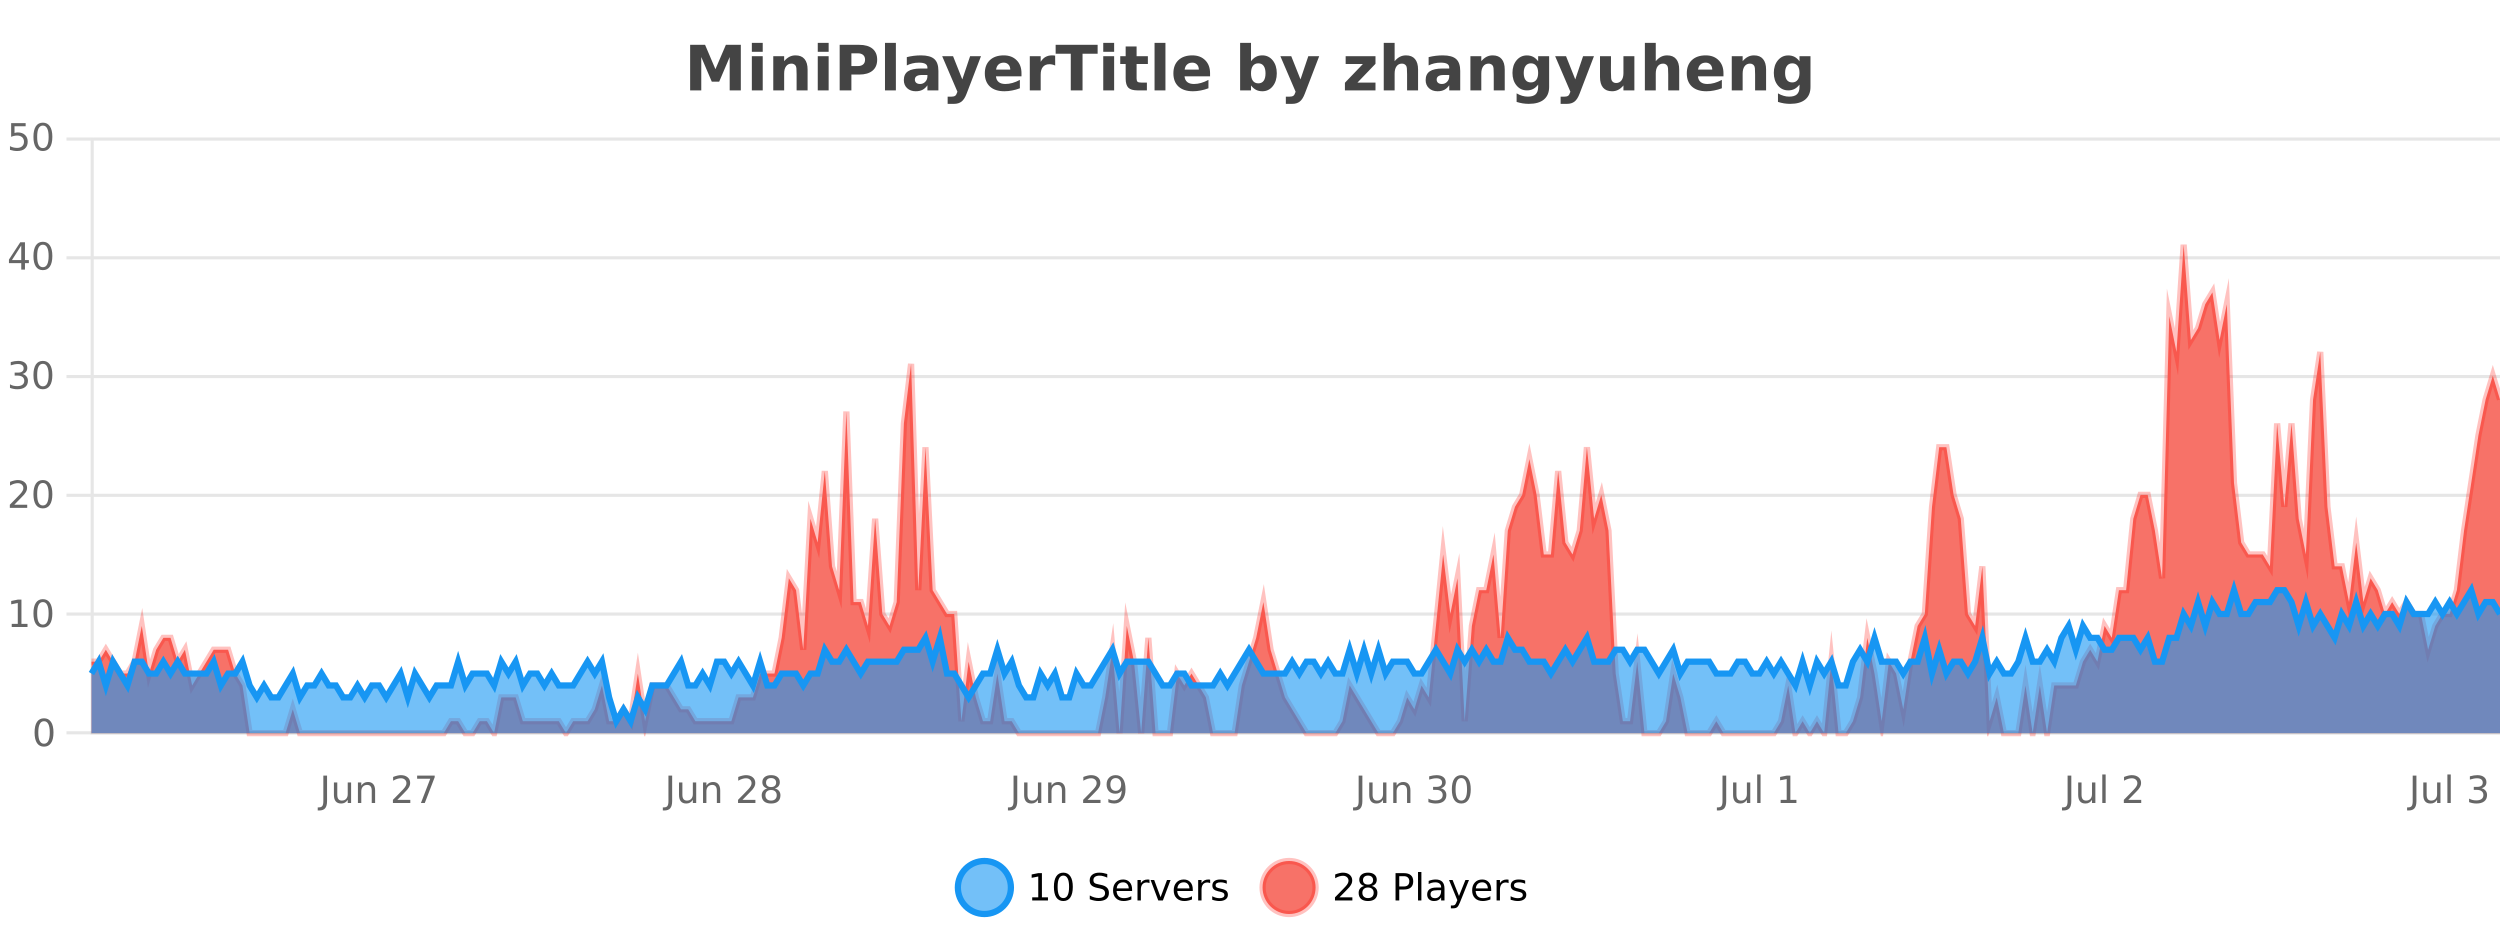 <?xml version="1.0" encoding="UTF-8"?>
<svg xmlns="http://www.w3.org/2000/svg" xmlns:xlink="http://www.w3.org/1999/xlink" width="800pt" height="300pt" viewBox="0 0 800 300" version="1.1">
<defs>
<clipPath id="clip1">
  <path d="M 278 263 L 352 263 L 352 300 L 278 300 Z M 278 263 "/>
</clipPath>
<clipPath id="clip2">
  <path d="M 375 263 L 450 263 L 450 300 L 375 300 Z M 375 263 "/>
</clipPath>
<clipPath id="clip3">
  <path d="M 29.27 78 L 800 78 L 800 234.602 L 29.27 234.602 Z M 29.27 78 "/>
</clipPath>
<clipPath id="clip4">
  <path d="M 28.27 50 L 800 50 L 800 235.602 L 28.27 235.602 Z M 28.27 50 "/>
</clipPath>
<clipPath id="clip5">
  <path d="M 29.27 188 L 800 188 L 800 234.602 L 29.27 234.602 Z M 29.27 188 "/>
</clipPath>
<clipPath id="clip6">
  <path d="M 28.27 160 L 800 160 L 800 235.602 L 28.27 235.602 Z M 28.27 160 "/>
</clipPath>
</defs>
<g id="surface2124471">
<rect x="0" y="0" width="800" height="300" style="fill:rgb(100%,100%,100%);fill-opacity:1;stroke:none;"/>
<path style="fill:none;stroke-width:1;stroke-linecap:butt;stroke-linejoin:miter;stroke:rgb(0%,0%,0%);stroke-opacity:0.098;stroke-miterlimit:10;" d="M 30 234.5 L 800 234.5 "/>
<path style="fill:none;stroke-width:1;stroke-linecap:butt;stroke-linejoin:miter;stroke:rgb(0%,0%,0%);stroke-opacity:0.098;stroke-miterlimit:10;" d="M 21.27 234.5 L 29 234.5 "/>
<path style="fill:none;stroke-width:1;stroke-linecap:butt;stroke-linejoin:miter;stroke:rgb(0%,0%,0%);stroke-opacity:0.098;stroke-miterlimit:10;" d="M 30 196.5 L 800 196.5 "/>
<path style="fill:none;stroke-width:1;stroke-linecap:butt;stroke-linejoin:miter;stroke:rgb(0%,0%,0%);stroke-opacity:0.098;stroke-miterlimit:10;" d="M 21.27 196.5 L 29 196.5 "/>
<path style="fill:none;stroke-width:1;stroke-linecap:butt;stroke-linejoin:miter;stroke:rgb(0%,0%,0%);stroke-opacity:0.098;stroke-miterlimit:10;" d="M 30 158.5 L 800 158.5 "/>
<path style="fill:none;stroke-width:1;stroke-linecap:butt;stroke-linejoin:miter;stroke:rgb(0%,0%,0%);stroke-opacity:0.098;stroke-miterlimit:10;" d="M 21.27 158.5 L 29 158.5 "/>
<path style="fill:none;stroke-width:1;stroke-linecap:butt;stroke-linejoin:miter;stroke:rgb(0%,0%,0%);stroke-opacity:0.098;stroke-miterlimit:10;" d="M 30 120.5 L 800 120.5 "/>
<path style="fill:none;stroke-width:1;stroke-linecap:butt;stroke-linejoin:miter;stroke:rgb(0%,0%,0%);stroke-opacity:0.098;stroke-miterlimit:10;" d="M 21.27 120.5 L 29 120.5 "/>
<path style="fill:none;stroke-width:1;stroke-linecap:butt;stroke-linejoin:miter;stroke:rgb(0%,0%,0%);stroke-opacity:0.098;stroke-miterlimit:10;" d="M 30 82.5 L 800 82.5 "/>
<path style="fill:none;stroke-width:1;stroke-linecap:butt;stroke-linejoin:miter;stroke:rgb(0%,0%,0%);stroke-opacity:0.098;stroke-miterlimit:10;" d="M 21.27 82.5 L 29 82.5 "/>
<path style="fill:none;stroke-width:1;stroke-linecap:butt;stroke-linejoin:miter;stroke:rgb(0%,0%,0%);stroke-opacity:0.098;stroke-miterlimit:10;" d="M 30 44.5 L 800 44.5 "/>
<path style="fill:none;stroke-width:1;stroke-linecap:butt;stroke-linejoin:miter;stroke:rgb(0%,0%,0%);stroke-opacity:0.098;stroke-miterlimit:10;" d="M 21.27 44.5 L 29 44.5 "/>
<path style=" stroke:none;fill-rule:nonzero;fill:rgb(9.02%,58.824%,95.294%);fill-opacity:0.6;" d="M 323.488 284 C 323.488 288.688 319.688 292.484 315.004 292.484 C 310.316 292.484 306.52 288.688 306.52 284 C 306.52 279.312 310.316 275.516 315.004 275.516 C 319.688 275.516 323.488 279.312 323.488 284 Z M 323.488 284 "/>
<g clip-path="url(#clip1)" clip-rule="nonzero">
<path style="fill:none;stroke-width:2;stroke-linecap:butt;stroke-linejoin:miter;stroke:rgb(9.02%,58.824%,95.294%);stroke-opacity:1;stroke-miterlimit:10;" d="M 323.488 284 C 323.488 288.688 319.688 292.484 315.004 292.484 C 310.316 292.484 306.52 288.688 306.52 284 C 306.52 279.312 310.316 275.516 315.004 275.516 C 319.688 275.516 323.488 279.312 323.488 284 Z M 323.488 284 "/>
</g>
<path style=" stroke:none;fill-rule:nonzero;fill:rgb(0%,0%,0%);fill-opacity:1;" d="M 330.305 287.156 L 332.242 287.156 L 332.242 280.484 L 330.133 280.906 L 330.133 279.828 L 332.227 279.406 L 333.414 279.406 L 333.414 287.156 L 335.352 287.156 L 335.352 288.156 L 330.305 288.156 Z M 340.266 280.188 C 339.66 280.188 339.203 280.492 338.891 281.094 C 338.586 281.688 338.438 282.59 338.438 283.797 C 338.438 284.996 338.586 285.898 338.891 286.5 C 339.203 287.094 339.66 287.391 340.266 287.391 C 340.879 287.391 341.336 287.094 341.641 286.5 C 341.953 285.898 342.109 284.996 342.109 283.797 C 342.109 282.59 341.953 281.688 341.641 281.094 C 341.336 280.492 340.879 280.188 340.266 280.188 Z M 340.266 279.25 C 341.242 279.25 341.992 279.641 342.516 280.422 C 343.035 281.195 343.297 282.32 343.297 283.797 C 343.297 285.266 343.035 286.391 342.516 287.172 C 341.992 287.945 341.242 288.328 340.266 288.328 C 339.285 288.328 338.535 287.945 338.016 287.172 C 337.504 286.391 337.25 285.266 337.25 283.797 C 337.25 282.32 337.504 281.195 338.016 280.422 C 338.535 279.641 339.285 279.25 340.266 279.25 Z M 354.324 279.688 L 354.324 280.844 C 353.875 280.637 353.449 280.48 353.043 280.375 C 352.645 280.262 352.266 280.203 351.902 280.203 C 351.254 280.203 350.754 280.328 350.402 280.578 C 350.059 280.828 349.887 281.188 349.887 281.656 C 349.887 282.043 350 282.336 350.23 282.531 C 350.457 282.73 350.902 282.887 351.559 283 L 352.262 283.156 C 353.145 283.324 353.797 283.621 354.215 284.047 C 354.641 284.465 354.855 285.027 354.855 285.734 C 354.855 286.59 354.566 287.234 353.996 287.672 C 353.434 288.109 352.598 288.328 351.496 288.328 C 351.09 288.328 350.652 288.281 350.184 288.188 C 349.715 288.094 349.23 287.953 348.73 287.766 L 348.73 286.547 C 349.207 286.82 349.676 287.023 350.137 287.156 C 350.605 287.293 351.059 287.359 351.496 287.359 C 352.172 287.359 352.691 287.23 353.059 286.969 C 353.434 286.699 353.621 286.32 353.621 285.828 C 353.621 285.402 353.484 285.07 353.215 284.828 C 352.953 284.578 352.52 284.398 351.918 284.281 L 351.199 284.141 C 350.312 283.965 349.672 283.688 349.277 283.312 C 348.891 282.938 348.699 282.418 348.699 281.75 C 348.699 280.969 348.969 280.359 349.512 279.922 C 350.051 279.477 350.801 279.25 351.762 279.25 C 352.176 279.25 352.594 279.289 353.012 279.359 C 353.438 279.434 353.875 279.543 354.324 279.688 Z M 362.27 284.609 L 362.27 285.125 L 357.301 285.125 C 357.352 285.875 357.574 286.445 357.973 286.828 C 358.379 287.215 358.934 287.406 359.645 287.406 C 360.059 287.406 360.461 287.359 360.848 287.266 C 361.242 287.164 361.633 287.008 362.02 286.797 L 362.02 287.828 C 361.621 287.984 361.223 288.105 360.816 288.188 C 360.41 288.281 359.996 288.328 359.582 288.328 C 358.539 288.328 357.711 288.027 357.098 287.422 C 356.48 286.809 356.176 285.98 356.176 284.938 C 356.176 283.867 356.465 283.016 357.051 282.391 C 357.633 281.758 358.414 281.438 359.395 281.438 C 360.277 281.438 360.977 281.727 361.488 282.297 C 362.008 282.859 362.27 283.633 362.27 284.609 Z M 361.191 284.281 C 361.18 283.699 361.012 283.23 360.691 282.875 C 360.367 282.523 359.941 282.344 359.41 282.344 C 358.805 282.344 358.32 282.516 357.957 282.859 C 357.602 283.203 357.398 283.684 357.348 284.297 Z M 367.84 282.594 C 367.715 282.531 367.578 282.484 367.434 282.453 C 367.297 282.414 367.141 282.391 366.965 282.391 C 366.359 282.391 365.891 282.59 365.559 282.984 C 365.234 283.383 365.074 283.953 365.074 284.703 L 365.074 288.156 L 363.996 288.156 L 363.996 281.594 L 365.074 281.594 L 365.074 282.609 C 365.301 282.215 365.598 281.922 365.965 281.734 C 366.328 281.539 366.77 281.438 367.293 281.438 C 367.363 281.438 367.441 281.445 367.527 281.453 C 367.621 281.465 367.719 281.48 367.824 281.5 Z M 368.195 281.594 L 369.336 281.594 L 371.383 287.094 L 373.445 281.594 L 374.586 281.594 L 372.117 288.156 L 370.648 288.156 Z M 381.688 284.609 L 381.688 285.125 L 376.719 285.125 C 376.77 285.875 376.992 286.445 377.391 286.828 C 377.797 287.215 378.352 287.406 379.062 287.406 C 379.477 287.406 379.879 287.359 380.266 287.266 C 380.66 287.164 381.051 287.008 381.438 286.797 L 381.438 287.828 C 381.039 287.984 380.641 288.105 380.234 288.188 C 379.828 288.281 379.414 288.328 379 288.328 C 377.957 288.328 377.129 288.027 376.516 287.422 C 375.898 286.809 375.594 285.98 375.594 284.938 C 375.594 283.867 375.883 283.016 376.469 282.391 C 377.051 281.758 377.832 281.438 378.812 281.438 C 379.695 281.438 380.395 281.727 380.906 282.297 C 381.426 282.859 381.688 283.633 381.688 284.609 Z M 380.609 284.281 C 380.598 283.699 380.43 283.23 380.109 282.875 C 379.785 282.523 379.359 282.344 378.828 282.344 C 378.223 282.344 377.738 282.516 377.375 282.859 C 377.02 283.203 376.816 283.684 376.766 284.297 Z M 387.258 282.594 C 387.133 282.531 386.996 282.484 386.852 282.453 C 386.715 282.414 386.559 282.391 386.383 282.391 C 385.777 282.391 385.309 282.59 384.977 282.984 C 384.652 283.383 384.492 283.953 384.492 284.703 L 384.492 288.156 L 383.414 288.156 L 383.414 281.594 L 384.492 281.594 L 384.492 282.609 C 384.719 282.215 385.016 281.922 385.383 281.734 C 385.746 281.539 386.188 281.438 386.711 281.438 C 386.781 281.438 386.859 281.445 386.945 281.453 C 387.039 281.465 387.137 281.48 387.242 281.5 Z M 392.566 281.781 L 392.566 282.812 C 392.262 282.656 391.945 282.543 391.613 282.469 C 391.289 282.387 390.949 282.344 390.598 282.344 C 390.066 282.344 389.664 282.43 389.395 282.594 C 389.121 282.75 388.988 282.996 388.988 283.328 C 388.988 283.578 389.082 283.777 389.27 283.922 C 389.465 284.059 389.855 284.188 390.441 284.312 L 390.801 284.406 C 391.57 284.562 392.117 284.793 392.441 285.094 C 392.762 285.398 392.926 285.812 392.926 286.344 C 392.926 286.961 392.68 287.445 392.191 287.797 C 391.711 288.152 391.051 288.328 390.207 288.328 C 389.852 288.328 389.48 288.289 389.098 288.219 C 388.723 288.156 388.324 288.059 387.91 287.922 L 387.91 286.797 C 388.305 287.008 388.695 287.164 389.082 287.266 C 389.465 287.371 389.852 287.422 390.238 287.422 C 390.738 287.422 391.121 287.34 391.395 287.172 C 391.676 286.996 391.816 286.746 391.816 286.422 C 391.816 286.133 391.715 285.906 391.52 285.75 C 391.32 285.594 390.887 285.445 390.223 285.297 L 389.848 285.219 C 389.18 285.074 388.695 284.855 388.395 284.562 C 388.102 284.273 387.957 283.875 387.957 283.375 C 387.957 282.75 388.176 282.273 388.613 281.938 C 389.051 281.605 389.668 281.438 390.473 281.438 C 390.867 281.438 391.242 281.469 391.598 281.531 C 391.949 281.586 392.273 281.668 392.566 281.781 Z M 325.004 277.016 "/>
<path style=" stroke:none;fill-rule:nonzero;fill:rgb(96.863%,44.706%,40.784%);fill-opacity:1;" d="M 420.988 284 C 420.988 288.688 417.191 292.484 412.504 292.484 C 407.82 292.484 404.02 288.688 404.02 284 C 404.02 279.312 407.82 275.516 412.504 275.516 C 417.191 275.516 420.988 279.312 420.988 284 Z M 420.988 284 "/>
<g clip-path="url(#clip2)" clip-rule="nonzero">
<path style="fill:none;stroke-width:2;stroke-linecap:butt;stroke-linejoin:miter;stroke:rgb(100%,4.706%,0%);stroke-opacity:0.247;stroke-miterlimit:10;" d="M 420.988 284 C 420.988 288.688 417.191 292.484 412.504 292.484 C 407.82 292.484 404.02 288.688 404.02 284 C 404.02 279.312 407.82 275.516 412.504 275.516 C 417.191 275.516 420.988 279.312 420.988 284 Z M 420.988 284 "/>
</g>
<path style=" stroke:none;fill-rule:nonzero;fill:rgb(0%,0%,0%);fill-opacity:1;" d="M 428.617 287.156 L 432.758 287.156 L 432.758 288.156 L 427.195 288.156 L 427.195 287.156 C 427.641 286.699 428.25 286.078 429.023 285.297 C 429.805 284.508 430.293 283.996 430.492 283.766 C 430.875 283.352 431.141 282.996 431.289 282.703 C 431.445 282.402 431.523 282.109 431.523 281.828 C 431.523 281.359 431.355 280.98 431.023 280.688 C 430.699 280.398 430.277 280.25 429.758 280.25 C 429.383 280.25 428.984 280.312 428.57 280.438 C 428.164 280.562 427.727 280.762 427.258 281.031 L 427.258 279.828 C 427.734 279.641 428.18 279.5 428.586 279.406 C 429 279.305 429.383 279.25 429.727 279.25 C 430.633 279.25 431.355 279.48 431.898 279.938 C 432.438 280.387 432.711 280.992 432.711 281.75 C 432.711 282.105 432.641 282.445 432.508 282.766 C 432.371 283.09 432.125 283.469 431.773 283.906 C 431.668 284.023 431.355 284.352 430.836 284.891 C 430.312 285.434 429.574 286.188 428.617 287.156 Z M 437.766 284 C 437.203 284 436.758 284.152 436.438 284.453 C 436.113 284.758 435.953 285.168 435.953 285.688 C 435.953 286.219 436.113 286.637 436.438 286.938 C 436.758 287.242 437.203 287.391 437.766 287.391 C 438.328 287.391 438.77 287.242 439.094 286.938 C 439.414 286.637 439.578 286.219 439.578 285.688 C 439.578 285.168 439.414 284.758 439.094 284.453 C 438.781 284.152 438.336 284 437.766 284 Z M 436.578 283.5 C 436.078 283.375 435.68 283.141 435.391 282.797 C 435.109 282.445 434.969 282.016 434.969 281.516 C 434.969 280.82 435.219 280.266 435.719 279.859 C 436.219 279.453 436.898 279.25 437.766 279.25 C 438.641 279.25 439.32 279.453 439.812 279.859 C 440.312 280.266 440.562 280.82 440.562 281.516 C 440.562 282.016 440.422 282.445 440.141 282.797 C 439.859 283.141 439.461 283.375 438.953 283.5 C 439.523 283.637 439.969 283.898 440.281 284.281 C 440.602 284.668 440.766 285.137 440.766 285.688 C 440.766 286.543 440.504 287.199 439.984 287.656 C 439.473 288.105 438.734 288.328 437.766 288.328 C 436.805 288.328 436.066 288.105 435.547 287.656 C 435.023 287.199 434.766 286.543 434.766 285.688 C 434.766 285.137 434.926 284.668 435.25 284.281 C 435.57 283.898 436.016 283.637 436.578 283.5 Z M 436.156 281.625 C 436.156 282.086 436.297 282.438 436.578 282.688 C 436.859 282.938 437.254 283.062 437.766 283.062 C 438.273 283.062 438.672 282.938 438.953 282.688 C 439.242 282.438 439.391 282.086 439.391 281.625 C 439.391 281.18 439.242 280.828 438.953 280.578 C 438.672 280.32 438.273 280.188 437.766 280.188 C 437.254 280.188 436.859 280.32 436.578 280.578 C 436.297 280.828 436.156 281.18 436.156 281.625 Z M 447.762 280.375 L 447.762 283.672 L 449.246 283.672 C 449.797 283.672 450.223 283.531 450.527 283.25 C 450.828 282.961 450.98 282.547 450.98 282.016 C 450.98 281.496 450.828 281.094 450.527 280.812 C 450.223 280.523 449.797 280.375 449.246 280.375 Z M 446.574 279.406 L 449.246 279.406 C 450.234 279.406 450.98 279.633 451.48 280.078 C 451.98 280.516 452.23 281.164 452.23 282.016 C 452.23 282.883 451.98 283.539 451.48 283.984 C 450.98 284.422 450.234 284.641 449.246 284.641 L 447.762 284.641 L 447.762 288.156 L 446.574 288.156 Z M 453.766 279.031 L 454.844 279.031 L 454.844 288.156 L 453.766 288.156 Z M 460.082 284.859 C 459.215 284.859 458.613 284.961 458.27 285.156 C 457.934 285.355 457.77 285.695 457.77 286.172 C 457.77 286.559 457.895 286.867 458.145 287.094 C 458.402 287.312 458.746 287.422 459.176 287.422 C 459.777 287.422 460.258 287.215 460.613 286.797 C 460.977 286.371 461.16 285.805 461.16 285.094 L 461.16 284.859 Z M 462.238 284.406 L 462.238 288.156 L 461.16 288.156 L 461.16 287.156 C 460.91 287.555 460.602 287.852 460.238 288.047 C 459.871 288.234 459.426 288.328 458.895 288.328 C 458.215 288.328 457.68 288.141 457.285 287.766 C 456.887 287.383 456.691 286.875 456.691 286.25 C 456.691 285.512 456.934 284.953 457.426 284.578 C 457.926 284.203 458.664 284.016 459.645 284.016 L 461.16 284.016 L 461.16 283.906 C 461.16 283.406 460.992 283.023 460.66 282.75 C 460.336 282.48 459.883 282.344 459.301 282.344 C 458.926 282.344 458.555 282.391 458.191 282.484 C 457.836 282.578 457.496 282.715 457.176 282.891 L 457.176 281.891 C 457.57 281.734 457.949 281.621 458.316 281.547 C 458.691 281.477 459.055 281.438 459.41 281.438 C 460.355 281.438 461.066 281.684 461.535 282.172 C 462.004 282.664 462.238 283.406 462.238 284.406 Z M 467.188 288.766 C 466.883 289.547 466.586 290.055 466.297 290.297 C 466.004 290.535 465.617 290.656 465.141 290.656 L 464.281 290.656 L 464.281 289.75 L 464.906 289.75 C 465.207 289.75 465.438 289.676 465.594 289.531 C 465.758 289.395 465.941 289.066 466.141 288.547 L 466.344 288.047 L 463.688 281.594 L 464.828 281.594 L 466.875 286.719 L 468.938 281.594 L 470.078 281.594 Z M 477.18 284.609 L 477.18 285.125 L 472.211 285.125 C 472.262 285.875 472.484 286.445 472.883 286.828 C 473.289 287.215 473.844 287.406 474.555 287.406 C 474.969 287.406 475.371 287.359 475.758 287.266 C 476.152 287.164 476.543 287.008 476.93 286.797 L 476.93 287.828 C 476.531 287.984 476.133 288.105 475.727 288.188 C 475.32 288.281 474.906 288.328 474.492 288.328 C 473.449 288.328 472.621 288.027 472.008 287.422 C 471.391 286.809 471.086 285.98 471.086 284.938 C 471.086 283.867 471.375 283.016 471.961 282.391 C 472.543 281.758 473.324 281.438 474.305 281.438 C 475.188 281.438 475.887 281.727 476.398 282.297 C 476.918 282.859 477.18 283.633 477.18 284.609 Z M 476.102 284.281 C 476.09 283.699 475.922 283.23 475.602 282.875 C 475.277 282.523 474.852 282.344 474.32 282.344 C 473.715 282.344 473.23 282.516 472.867 282.859 C 472.512 283.203 472.309 283.684 472.258 284.297 Z M 482.75 282.594 C 482.625 282.531 482.488 282.484 482.344 282.453 C 482.207 282.414 482.051 282.391 481.875 282.391 C 481.27 282.391 480.801 282.59 480.469 282.984 C 480.145 283.383 479.984 283.953 479.984 284.703 L 479.984 288.156 L 478.906 288.156 L 478.906 281.594 L 479.984 281.594 L 479.984 282.609 C 480.211 282.215 480.508 281.922 480.875 281.734 C 481.238 281.539 481.68 281.438 482.203 281.438 C 482.273 281.438 482.352 281.445 482.438 281.453 C 482.531 281.465 482.629 281.48 482.734 281.5 Z M 488.055 281.781 L 488.055 282.812 C 487.75 282.656 487.434 282.543 487.102 282.469 C 486.777 282.387 486.438 282.344 486.086 282.344 C 485.555 282.344 485.152 282.43 484.883 282.594 C 484.609 282.75 484.477 282.996 484.477 283.328 C 484.477 283.578 484.57 283.777 484.758 283.922 C 484.953 284.059 485.344 284.188 485.93 284.312 L 486.289 284.406 C 487.059 284.562 487.605 284.793 487.93 285.094 C 488.25 285.398 488.414 285.812 488.414 286.344 C 488.414 286.961 488.168 287.445 487.68 287.797 C 487.199 288.152 486.539 288.328 485.695 288.328 C 485.34 288.328 484.969 288.289 484.586 288.219 C 484.211 288.156 483.812 288.059 483.398 287.922 L 483.398 286.797 C 483.793 287.008 484.184 287.164 484.57 287.266 C 484.953 287.371 485.34 287.422 485.727 287.422 C 486.227 287.422 486.609 287.34 486.883 287.172 C 487.164 286.996 487.305 286.746 487.305 286.422 C 487.305 286.133 487.203 285.906 487.008 285.75 C 486.809 285.594 486.375 285.445 485.711 285.297 L 485.336 285.219 C 484.668 285.074 484.184 284.855 483.883 284.562 C 483.59 284.273 483.445 283.875 483.445 283.375 C 483.445 282.75 483.664 282.273 484.102 281.938 C 484.539 281.605 485.156 281.438 485.961 281.438 C 486.355 281.438 486.73 281.469 487.086 281.531 C 487.438 281.586 487.762 281.668 488.055 281.781 Z M 422.504 277.016 "/>
<path style=" stroke:none;fill-rule:nonzero;fill:rgb(26.667%,26.667%,26.667%);fill-opacity:1;" d="M 220.844 14.344 L 225.625 14.344 L 228.938 22.141 L 232.281 14.344 L 237.062 14.344 L 237.062 28.922 L 233.5 28.922 L 233.5 18.25 L 230.141 26.125 L 227.766 26.125 L 224.406 18.25 L 224.406 28.922 L 220.844 28.922 Z M 240.59 17.984 L 244.074 17.984 L 244.074 28.922 L 240.59 28.922 Z M 240.59 13.719 L 244.074 13.719 L 244.074 16.578 L 240.59 16.578 Z M 258.43 22.266 L 258.43 28.922 L 254.914 28.922 L 254.914 23.828 C 254.914 22.883 254.891 22.23 254.852 21.875 C 254.809 21.512 254.734 21.246 254.633 21.078 C 254.496 20.852 254.309 20.672 254.07 20.547 C 253.84 20.422 253.574 20.359 253.273 20.359 C 252.543 20.359 251.969 20.641 251.555 21.203 C 251.137 21.766 250.93 22.547 250.93 23.547 L 250.93 28.922 L 247.445 28.922 L 247.445 17.984 L 250.93 17.984 L 250.93 19.578 C 251.461 18.945 252.023 18.477 252.617 18.172 C 253.211 17.871 253.859 17.719 254.57 17.719 C 255.84 17.719 256.797 18.109 257.445 18.891 C 258.102 19.664 258.43 20.789 258.43 22.266 Z M 261.684 17.984 L 265.168 17.984 L 265.168 28.922 L 261.684 28.922 Z M 261.684 13.719 L 265.168 13.719 L 265.168 16.578 L 261.684 16.578 Z M 268.695 14.344 L 274.93 14.344 C 276.781 14.344 278.203 14.758 279.195 15.578 C 280.195 16.402 280.695 17.574 280.695 19.094 C 280.695 20.625 280.195 21.805 279.195 22.625 C 278.203 23.449 276.781 23.859 274.93 23.859 L 272.445 23.859 L 272.445 28.922 L 268.695 28.922 Z M 272.445 17.062 L 272.445 21.141 L 274.523 21.141 C 275.25 21.141 275.812 20.965 276.211 20.609 C 276.617 20.258 276.82 19.75 276.82 19.094 C 276.82 18.449 276.617 17.949 276.211 17.594 C 275.812 17.242 275.25 17.062 274.523 17.062 Z M 283.195 13.719 L 286.68 13.719 L 286.68 28.922 L 283.195 28.922 Z M 294.945 24 C 294.215 24 293.668 24.125 293.305 24.375 C 292.938 24.617 292.758 24.98 292.758 25.469 C 292.758 25.906 292.902 26.25 293.195 26.5 C 293.496 26.75 293.906 26.875 294.43 26.875 C 295.086 26.875 295.637 26.641 296.086 26.172 C 296.543 25.703 296.773 25.117 296.773 24.406 L 296.773 24 Z M 300.289 22.688 L 300.289 28.922 L 296.773 28.922 L 296.773 27.297 C 296.305 27.965 295.773 28.449 295.18 28.75 C 294.594 29.051 293.883 29.203 293.039 29.203 C 291.914 29.203 290.996 28.875 290.289 28.219 C 289.578 27.555 289.227 26.695 289.227 25.641 C 289.227 24.359 289.664 23.422 290.539 22.828 C 291.422 22.227 292.812 21.922 294.711 21.922 L 296.773 21.922 L 296.773 21.641 C 296.773 21.09 296.555 20.688 296.117 20.438 C 295.68 20.18 294.996 20.047 294.07 20.047 C 293.32 20.047 292.621 20.125 291.977 20.281 C 291.328 20.43 290.73 20.648 290.18 20.938 L 290.18 18.281 C 290.93 18.094 291.68 17.953 292.43 17.859 C 293.188 17.766 293.949 17.719 294.711 17.719 C 296.68 17.719 298.102 18.109 298.977 18.891 C 299.852 19.664 300.289 20.93 300.289 22.688 Z M 301.496 17.984 L 304.98 17.984 L 307.934 25.406 L 310.434 17.984 L 313.918 17.984 L 309.324 29.953 C 308.863 31.172 308.324 32.02 307.699 32.5 C 307.082 32.988 306.277 33.234 305.277 33.234 L 303.246 33.234 L 303.246 30.938 L 304.34 30.938 C 304.934 30.938 305.363 30.844 305.637 30.656 C 305.906 30.469 306.113 30.129 306.262 29.641 L 306.371 29.344 Z M 326.875 23.422 L 326.875 24.422 L 318.703 24.422 C 318.785 25.246 319.082 25.859 319.594 26.266 C 320.102 26.672 320.812 26.875 321.719 26.875 C 322.457 26.875 323.211 26.766 323.984 26.547 C 324.754 26.328 325.547 26 326.359 25.562 L 326.359 28.25 C 325.535 28.562 324.707 28.797 323.875 28.953 C 323.051 29.117 322.227 29.203 321.406 29.203 C 319.426 29.203 317.883 28.703 316.781 27.703 C 315.688 26.695 315.141 25.281 315.141 23.469 C 315.141 21.68 315.676 20.273 316.75 19.25 C 317.832 18.23 319.316 17.719 321.203 17.719 C 322.922 17.719 324.297 18.242 325.328 19.281 C 326.359 20.312 326.875 21.695 326.875 23.422 Z M 323.281 22.266 C 323.281 21.602 323.086 21.062 322.703 20.656 C 322.316 20.25 321.812 20.047 321.188 20.047 C 320.508 20.047 319.957 20.242 319.531 20.625 C 319.113 21 318.852 21.547 318.75 22.266 Z M 337.66 20.969 C 337.348 20.824 337.039 20.719 336.738 20.656 C 336.434 20.586 336.133 20.547 335.832 20.547 C 334.926 20.547 334.227 20.836 333.738 21.406 C 333.258 21.98 333.02 22.805 333.02 23.875 L 333.02 28.922 L 329.535 28.922 L 329.535 17.984 L 333.02 17.984 L 333.02 19.781 C 333.465 19.062 333.98 18.543 334.566 18.219 C 335.148 17.887 335.848 17.719 336.66 17.719 C 336.785 17.719 336.914 17.727 337.051 17.734 C 337.184 17.746 337.383 17.766 337.645 17.797 Z M 337.805 14.344 L 351.242 14.344 L 351.242 17.188 L 346.414 17.188 L 346.414 28.922 L 342.648 28.922 L 342.648 17.188 L 337.805 17.188 Z M 353.039 17.984 L 356.523 17.984 L 356.523 28.922 L 353.039 28.922 Z M 353.039 13.719 L 356.523 13.719 L 356.523 16.578 L 353.039 16.578 Z M 363.711 14.875 L 363.711 17.984 L 367.32 17.984 L 367.32 20.484 L 363.711 20.484 L 363.711 25.125 C 363.711 25.637 363.809 25.98 364.008 26.156 C 364.215 26.336 364.617 26.422 365.211 26.422 L 367.008 26.422 L 367.008 28.922 L 364.008 28.922 C 362.633 28.922 361.652 28.637 361.07 28.062 C 360.496 27.48 360.211 26.5 360.211 25.125 L 360.211 20.484 L 358.477 20.484 L 358.477 17.984 L 360.211 17.984 L 360.211 14.875 Z M 369.457 13.719 L 372.941 13.719 L 372.941 28.922 L 369.457 28.922 Z M 387.219 23.422 L 387.219 24.422 L 379.047 24.422 C 379.129 25.246 379.426 25.859 379.938 26.266 C 380.445 26.672 381.156 26.875 382.062 26.875 C 382.801 26.875 383.555 26.766 384.328 26.547 C 385.098 26.328 385.891 26 386.703 25.562 L 386.703 28.25 C 385.879 28.562 385.051 28.797 384.219 28.953 C 383.395 29.117 382.57 29.203 381.75 29.203 C 379.77 29.203 378.227 28.703 377.125 27.703 C 376.031 26.695 375.484 25.281 375.484 23.469 C 375.484 21.68 376.02 20.273 377.094 19.25 C 378.176 18.23 379.66 17.719 381.547 17.719 C 383.266 17.719 384.641 18.242 385.672 19.281 C 386.703 20.312 387.219 21.695 387.219 23.422 Z M 383.625 22.266 C 383.625 21.602 383.43 21.062 383.047 20.656 C 382.66 20.25 382.156 20.047 381.531 20.047 C 380.852 20.047 380.301 20.242 379.875 20.625 C 379.457 21 379.195 21.547 379.094 22.266 Z M 402.652 26.672 C 403.402 26.672 403.973 26.402 404.371 25.859 C 404.766 25.309 404.965 24.512 404.965 23.469 C 404.965 22.43 404.766 21.637 404.371 21.094 C 403.973 20.543 403.402 20.266 402.652 20.266 C 401.902 20.266 401.324 20.543 400.918 21.094 C 400.52 21.637 400.324 22.43 400.324 23.469 C 400.324 24.5 400.52 25.293 400.918 25.844 C 401.324 26.398 401.902 26.672 402.652 26.672 Z M 400.324 19.578 C 400.812 18.945 401.348 18.477 401.934 18.172 C 402.516 17.871 403.188 17.719 403.949 17.719 C 405.301 17.719 406.41 18.258 407.277 19.328 C 408.141 20.402 408.574 21.781 408.574 23.469 C 408.574 25.148 408.141 26.523 407.277 27.594 C 406.41 28.668 405.301 29.203 403.949 29.203 C 403.188 29.203 402.516 29.051 401.934 28.75 C 401.348 28.449 400.812 27.98 400.324 27.344 L 400.324 28.922 L 396.84 28.922 L 396.84 13.719 L 400.324 13.719 Z M 409.719 17.984 L 413.203 17.984 L 416.156 25.406 L 418.656 17.984 L 422.141 17.984 L 417.547 29.953 C 417.086 31.172 416.547 32.02 415.922 32.5 C 415.305 32.988 414.5 33.234 413.5 33.234 L 411.469 33.234 L 411.469 30.938 L 412.562 30.938 C 413.156 30.938 413.586 30.844 413.859 30.656 C 414.129 30.469 414.336 30.129 414.484 29.641 L 414.594 29.344 Z M 430.609 17.984 L 440.156 17.984 L 440.156 20.422 L 434.391 26.422 L 440.156 26.422 L 440.156 28.922 L 430.375 28.922 L 430.375 26.484 L 436.125 20.484 L 430.609 20.484 Z M 453.781 22.266 L 453.781 28.922 L 450.266 28.922 L 450.266 23.844 C 450.266 22.887 450.242 22.23 450.203 21.875 C 450.16 21.512 450.086 21.246 449.984 21.078 C 449.848 20.852 449.66 20.672 449.422 20.547 C 449.191 20.422 448.926 20.359 448.625 20.359 C 447.895 20.359 447.32 20.641 446.906 21.203 C 446.488 21.766 446.281 22.547 446.281 23.547 L 446.281 28.922 L 442.797 28.922 L 442.797 13.719 L 446.281 13.719 L 446.281 19.578 C 446.812 18.945 447.375 18.477 447.969 18.172 C 448.562 17.871 449.211 17.719 449.922 17.719 C 451.191 17.719 452.148 18.109 452.797 18.891 C 453.453 19.664 453.781 20.789 453.781 22.266 Z M 461.926 24 C 461.195 24 460.648 24.125 460.285 24.375 C 459.918 24.617 459.738 24.98 459.738 25.469 C 459.738 25.906 459.883 26.25 460.176 26.5 C 460.477 26.75 460.887 26.875 461.41 26.875 C 462.066 26.875 462.617 26.641 463.066 26.172 C 463.523 25.703 463.754 25.117 463.754 24.406 L 463.754 24 Z M 467.27 22.688 L 467.27 28.922 L 463.754 28.922 L 463.754 27.297 C 463.285 27.965 462.754 28.449 462.16 28.75 C 461.574 29.051 460.863 29.203 460.02 29.203 C 458.895 29.203 457.977 28.875 457.27 28.219 C 456.559 27.555 456.207 26.695 456.207 25.641 C 456.207 24.359 456.645 23.422 457.52 22.828 C 458.402 22.227 459.793 21.922 461.691 21.922 L 463.754 21.922 L 463.754 21.641 C 463.754 21.09 463.535 20.688 463.098 20.438 C 462.66 20.18 461.977 20.047 461.051 20.047 C 460.301 20.047 459.602 20.125 458.957 20.281 C 458.309 20.43 457.711 20.648 457.16 20.938 L 457.16 18.281 C 457.91 18.094 458.66 17.953 459.41 17.859 C 460.168 17.766 460.93 17.719 461.691 17.719 C 463.66 17.719 465.082 18.109 465.957 18.891 C 466.832 19.664 467.27 20.93 467.27 22.688 Z M 481.516 22.266 L 481.516 28.922 L 478 28.922 L 478 23.828 C 478 22.883 477.977 22.23 477.938 21.875 C 477.895 21.512 477.82 21.246 477.719 21.078 C 477.582 20.852 477.395 20.672 477.156 20.547 C 476.926 20.422 476.66 20.359 476.359 20.359 C 475.629 20.359 475.055 20.641 474.641 21.203 C 474.223 21.766 474.016 22.547 474.016 23.547 L 474.016 28.922 L 470.531 28.922 L 470.531 17.984 L 474.016 17.984 L 474.016 19.578 C 474.547 18.945 475.109 18.477 475.703 18.172 C 476.297 17.871 476.945 17.719 477.656 17.719 C 478.926 17.719 479.883 18.109 480.531 18.891 C 481.188 19.664 481.516 20.789 481.516 22.266 Z M 492.207 27.062 C 491.727 27.699 491.195 28.168 490.613 28.469 C 490.027 28.773 489.355 28.922 488.598 28.922 C 487.262 28.922 486.16 28.398 485.285 27.344 C 484.418 26.293 483.988 24.953 483.988 23.328 C 483.988 21.695 484.418 20.355 485.285 19.312 C 486.16 18.262 487.262 17.734 488.598 17.734 C 489.355 17.734 490.027 17.887 490.613 18.188 C 491.195 18.492 491.727 18.965 492.207 19.609 L 492.207 17.984 L 495.723 17.984 L 495.723 27.812 C 495.723 29.57 495.164 30.914 494.051 31.844 C 492.945 32.77 491.336 33.234 489.223 33.234 C 488.543 33.234 487.883 33.18 487.238 33.078 C 486.602 32.973 485.961 32.816 485.316 32.609 L 485.316 29.875 C 485.93 30.227 486.527 30.488 487.113 30.656 C 487.695 30.832 488.285 30.922 488.879 30.922 C 490.023 30.922 490.863 30.672 491.395 30.172 C 491.934 29.672 492.207 28.887 492.207 27.812 Z M 489.895 20.266 C 489.176 20.266 488.613 20.531 488.207 21.062 C 487.801 21.594 487.598 22.352 487.598 23.328 C 487.598 24.328 487.789 25.09 488.176 25.609 C 488.57 26.121 489.145 26.375 489.895 26.375 C 490.621 26.375 491.191 26.109 491.598 25.578 C 492.004 25.047 492.207 24.297 492.207 23.328 C 492.207 22.352 492.004 21.594 491.598 21.062 C 491.191 20.531 490.621 20.266 489.895 20.266 Z M 497.648 17.984 L 501.133 17.984 L 504.086 25.406 L 506.586 17.984 L 510.07 17.984 L 505.477 29.953 C 505.016 31.172 504.477 32.02 503.852 32.5 C 503.234 32.988 502.43 33.234 501.43 33.234 L 499.398 33.234 L 499.398 30.938 L 500.492 30.938 C 501.086 30.938 501.516 30.844 501.789 30.656 C 502.059 30.469 502.266 30.129 502.414 29.641 L 502.523 29.344 Z M 512 24.656 L 512 17.984 L 515.516 17.984 L 515.516 19.078 C 515.516 19.672 515.508 20.418 515.5 21.312 C 515.5 22.211 515.5 22.805 515.5 23.094 C 515.5 23.98 515.52 24.617 515.562 25 C 515.613 25.387 515.691 25.668 515.797 25.844 C 515.941 26.074 516.129 26.25 516.359 26.375 C 516.586 26.5 516.852 26.562 517.156 26.562 C 517.883 26.562 518.457 26.281 518.875 25.719 C 519.289 25.156 519.5 24.383 519.5 23.391 L 519.5 17.984 L 523 17.984 L 523 28.922 L 519.5 28.922 L 519.5 27.344 C 518.969 27.98 518.406 28.449 517.812 28.75 C 517.227 29.051 516.582 29.203 515.875 29.203 C 514.613 29.203 513.648 28.82 512.984 28.047 C 512.328 27.266 512 26.137 512 24.656 Z M 537.344 22.266 L 537.344 28.922 L 533.828 28.922 L 533.828 23.844 C 533.828 22.887 533.805 22.23 533.766 21.875 C 533.723 21.512 533.648 21.246 533.547 21.078 C 533.41 20.852 533.223 20.672 532.984 20.547 C 532.754 20.422 532.488 20.359 532.188 20.359 C 531.457 20.359 530.883 20.641 530.469 21.203 C 530.051 21.766 529.844 22.547 529.844 23.547 L 529.844 28.922 L 526.359 28.922 L 526.359 13.719 L 529.844 13.719 L 529.844 19.578 C 530.375 18.945 530.938 18.477 531.531 18.172 C 532.125 17.871 532.773 17.719 533.484 17.719 C 534.754 17.719 535.711 18.109 536.359 18.891 C 537.016 19.664 537.344 20.789 537.344 22.266 Z M 551.508 23.422 L 551.508 24.422 L 543.336 24.422 C 543.418 25.246 543.715 25.859 544.227 26.266 C 544.734 26.672 545.445 26.875 546.352 26.875 C 547.09 26.875 547.844 26.766 548.617 26.547 C 549.387 26.328 550.18 26 550.992 25.562 L 550.992 28.25 C 550.168 28.562 549.34 28.797 548.508 28.953 C 547.684 29.117 546.859 29.203 546.039 29.203 C 544.059 29.203 542.516 28.703 541.414 27.703 C 540.32 26.695 539.773 25.281 539.773 23.469 C 539.773 21.68 540.309 20.273 541.383 19.25 C 542.465 18.23 543.949 17.719 545.836 17.719 C 547.555 17.719 548.93 18.242 549.961 19.281 C 550.992 20.312 551.508 21.695 551.508 23.422 Z M 547.914 22.266 C 547.914 21.602 547.719 21.062 547.336 20.656 C 546.949 20.25 546.445 20.047 545.82 20.047 C 545.141 20.047 544.59 20.242 544.164 20.625 C 543.746 21 543.484 21.547 543.383 22.266 Z M 565.148 22.266 L 565.148 28.922 L 561.633 28.922 L 561.633 23.828 C 561.633 22.883 561.609 22.23 561.57 21.875 C 561.527 21.512 561.453 21.246 561.352 21.078 C 561.215 20.852 561.027 20.672 560.789 20.547 C 560.559 20.422 560.293 20.359 559.992 20.359 C 559.262 20.359 558.688 20.641 558.273 21.203 C 557.855 21.766 557.648 22.547 557.648 23.547 L 557.648 28.922 L 554.164 28.922 L 554.164 17.984 L 557.648 17.984 L 557.648 19.578 C 558.18 18.945 558.742 18.477 559.336 18.172 C 559.93 17.871 560.578 17.719 561.289 17.719 C 562.559 17.719 563.516 18.109 564.164 18.891 C 564.82 19.664 565.148 20.789 565.148 22.266 Z M 575.84 27.062 C 575.359 27.699 574.828 28.168 574.246 28.469 C 573.66 28.773 572.988 28.922 572.23 28.922 C 570.895 28.922 569.793 28.398 568.918 27.344 C 568.051 26.293 567.621 24.953 567.621 23.328 C 567.621 21.695 568.051 20.355 568.918 19.312 C 569.793 18.262 570.895 17.734 572.23 17.734 C 572.988 17.734 573.66 17.887 574.246 18.188 C 574.828 18.492 575.359 18.965 575.84 19.609 L 575.84 17.984 L 579.355 17.984 L 579.355 27.812 C 579.355 29.57 578.797 30.914 577.684 31.844 C 576.578 32.77 574.969 33.234 572.855 33.234 C 572.176 33.234 571.516 33.18 570.871 33.078 C 570.234 32.973 569.594 32.816 568.949 32.609 L 568.949 29.875 C 569.562 30.227 570.16 30.488 570.746 30.656 C 571.328 30.832 571.918 30.922 572.512 30.922 C 573.656 30.922 574.496 30.672 575.027 30.172 C 575.566 29.672 575.84 28.887 575.84 27.812 Z M 573.527 20.266 C 572.809 20.266 572.246 20.531 571.84 21.062 C 571.434 21.594 571.23 22.352 571.23 23.328 C 571.23 24.328 571.422 25.09 571.809 25.609 C 572.203 26.121 572.777 26.375 573.527 26.375 C 574.254 26.375 574.824 26.109 575.23 25.578 C 575.637 25.047 575.84 24.297 575.84 23.328 C 575.84 22.352 575.637 21.594 575.23 21.062 C 574.824 20.531 574.254 20.266 573.527 20.266 Z M 219 10.359 "/>
<path style="fill:none;stroke-width:1;stroke-linecap:butt;stroke-linejoin:miter;stroke:rgb(0%,0%,0%);stroke-opacity:0.098;stroke-miterlimit:10;" d="M 29 234.5 L 801 234.5 "/>
<path style=" stroke:none;fill-rule:nonzero;fill:rgb(40%,40%,40%);fill-opacity:1;" d="M 103.469 248.203 L 104.656 248.203 L 104.656 256.344 C 104.656 257.395 104.453 258.16 104.047 258.641 C 103.648 259.117 103.008 259.359 102.125 259.359 L 101.672 259.359 L 101.672 258.359 L 102.047 258.359 C 102.566 258.359 102.93 258.211 103.141 257.922 C 103.359 257.629 103.469 257.102 103.469 256.344 Z M 106.852 254.359 L 106.852 250.391 L 107.93 250.391 L 107.93 254.328 C 107.93 254.945 108.047 255.406 108.289 255.719 C 108.539 256.031 108.902 256.188 109.383 256.188 C 109.965 256.188 110.422 256.008 110.758 255.641 C 111.102 255.266 111.273 254.758 111.273 254.109 L 111.273 250.391 L 112.352 250.391 L 112.352 256.953 L 111.273 256.953 L 111.273 255.938 C 111.012 256.344 110.711 256.648 110.367 256.844 C 110.023 257.031 109.621 257.125 109.164 257.125 C 108.402 257.125 107.824 256.891 107.43 256.422 C 107.043 255.953 106.852 255.266 106.852 254.359 Z M 109.57 250.234 Z M 120.035 252.984 L 120.035 256.953 L 118.957 256.953 L 118.957 253.031 C 118.957 252.406 118.832 251.945 118.582 251.641 C 118.34 251.328 117.98 251.172 117.504 251.172 C 116.918 251.172 116.457 251.359 116.113 251.734 C 115.777 252.102 115.613 252.605 115.613 253.25 L 115.613 256.953 L 114.535 256.953 L 114.535 250.391 L 115.613 250.391 L 115.613 251.406 C 115.871 251.012 116.176 250.719 116.52 250.531 C 116.871 250.336 117.277 250.234 117.738 250.234 C 118.488 250.234 119.055 250.469 119.441 250.938 C 119.836 251.398 120.035 252.078 120.035 252.984 Z M 127.156 255.953 L 131.297 255.953 L 131.297 256.953 L 125.734 256.953 L 125.734 255.953 C 126.18 255.496 126.789 254.875 127.562 254.094 C 128.344 253.305 128.832 252.793 129.031 252.562 C 129.414 252.148 129.68 251.793 129.828 251.5 C 129.984 251.199 130.062 250.906 130.062 250.625 C 130.062 250.156 129.895 249.777 129.562 249.484 C 129.238 249.195 128.816 249.047 128.297 249.047 C 127.922 249.047 127.523 249.109 127.109 249.234 C 126.703 249.359 126.266 249.559 125.797 249.828 L 125.797 248.625 C 126.273 248.438 126.719 248.297 127.125 248.203 C 127.539 248.102 127.922 248.047 128.266 248.047 C 129.172 248.047 129.895 248.277 130.438 248.734 C 130.977 249.184 131.25 249.789 131.25 250.547 C 131.25 250.902 131.18 251.242 131.047 251.562 C 130.91 251.887 130.664 252.266 130.312 252.703 C 130.207 252.82 129.895 253.148 129.375 253.688 C 128.852 254.23 128.113 254.984 127.156 255.953 Z M 133.48 248.203 L 139.105 248.203 L 139.105 248.703 L 135.934 256.953 L 134.699 256.953 L 137.684 249.203 L 133.48 249.203 Z M 102.297 245.816 "/>
<path style=" stroke:none;fill-rule:nonzero;fill:rgb(40%,40%,40%);fill-opacity:1;" d="M 213.902 248.203 L 215.09 248.203 L 215.09 256.344 C 215.09 257.395 214.887 258.16 214.48 258.641 C 214.082 259.117 213.441 259.359 212.559 259.359 L 212.105 259.359 L 212.105 258.359 L 212.48 258.359 C 213 258.359 213.363 258.211 213.574 257.922 C 213.793 257.629 213.902 257.102 213.902 256.344 Z M 217.285 254.359 L 217.285 250.391 L 218.363 250.391 L 218.363 254.328 C 218.363 254.945 218.48 255.406 218.723 255.719 C 218.973 256.031 219.336 256.188 219.816 256.188 C 220.398 256.188 220.855 256.008 221.191 255.641 C 221.535 255.266 221.707 254.758 221.707 254.109 L 221.707 250.391 L 222.785 250.391 L 222.785 256.953 L 221.707 256.953 L 221.707 255.938 C 221.445 256.344 221.145 256.648 220.801 256.844 C 220.457 257.031 220.055 257.125 219.598 257.125 C 218.836 257.125 218.258 256.891 217.863 256.422 C 217.477 255.953 217.285 255.266 217.285 254.359 Z M 220.004 250.234 Z M 230.469 252.984 L 230.469 256.953 L 229.391 256.953 L 229.391 253.031 C 229.391 252.406 229.266 251.945 229.016 251.641 C 228.773 251.328 228.414 251.172 227.938 251.172 C 227.352 251.172 226.891 251.359 226.547 251.734 C 226.211 252.102 226.047 252.605 226.047 253.25 L 226.047 256.953 L 224.969 256.953 L 224.969 250.391 L 226.047 250.391 L 226.047 251.406 C 226.305 251.012 226.609 250.719 226.953 250.531 C 227.305 250.336 227.711 250.234 228.172 250.234 C 228.922 250.234 229.488 250.469 229.875 250.938 C 230.27 251.398 230.469 252.078 230.469 252.984 Z M 237.594 255.953 L 241.734 255.953 L 241.734 256.953 L 236.172 256.953 L 236.172 255.953 C 236.617 255.496 237.227 254.875 238 254.094 C 238.781 253.305 239.27 252.793 239.469 252.562 C 239.852 252.148 240.117 251.793 240.266 251.5 C 240.422 251.199 240.5 250.906 240.5 250.625 C 240.5 250.156 240.332 249.777 240 249.484 C 239.676 249.195 239.254 249.047 238.734 249.047 C 238.359 249.047 237.961 249.109 237.547 249.234 C 237.141 249.359 236.703 249.559 236.234 249.828 L 236.234 248.625 C 236.711 248.438 237.156 248.297 237.562 248.203 C 237.977 248.102 238.359 248.047 238.703 248.047 C 239.609 248.047 240.332 248.277 240.875 248.734 C 241.414 249.184 241.688 249.789 241.688 250.547 C 241.688 250.902 241.617 251.242 241.484 251.562 C 241.348 251.887 241.102 252.266 240.75 252.703 C 240.645 252.82 240.332 253.148 239.812 253.688 C 239.289 254.23 238.551 254.984 237.594 255.953 Z M 246.742 252.797 C 246.18 252.797 245.734 252.949 245.414 253.25 C 245.09 253.555 244.93 253.965 244.93 254.484 C 244.93 255.016 245.09 255.434 245.414 255.734 C 245.734 256.039 246.18 256.188 246.742 256.188 C 247.305 256.188 247.746 256.039 248.07 255.734 C 248.391 255.434 248.555 255.016 248.555 254.484 C 248.555 253.965 248.391 253.555 248.07 253.25 C 247.758 252.949 247.312 252.797 246.742 252.797 Z M 245.555 252.297 C 245.055 252.172 244.656 251.938 244.367 251.594 C 244.086 251.242 243.945 250.812 243.945 250.312 C 243.945 249.617 244.195 249.062 244.695 248.656 C 245.195 248.25 245.875 248.047 246.742 248.047 C 247.617 248.047 248.297 248.25 248.789 248.656 C 249.289 249.062 249.539 249.617 249.539 250.312 C 249.539 250.812 249.398 251.242 249.117 251.594 C 248.836 251.938 248.438 252.172 247.93 252.297 C 248.5 252.434 248.945 252.695 249.258 253.078 C 249.578 253.465 249.742 253.934 249.742 254.484 C 249.742 255.34 249.48 255.996 248.961 256.453 C 248.449 256.902 247.711 257.125 246.742 257.125 C 245.781 257.125 245.043 256.902 244.523 256.453 C 244 255.996 243.742 255.34 243.742 254.484 C 243.742 253.934 243.902 253.465 244.227 253.078 C 244.547 252.695 244.992 252.434 245.555 252.297 Z M 245.133 250.422 C 245.133 250.883 245.273 251.234 245.555 251.484 C 245.836 251.734 246.23 251.859 246.742 251.859 C 247.25 251.859 247.648 251.734 247.93 251.484 C 248.219 251.234 248.367 250.883 248.367 250.422 C 248.367 249.977 248.219 249.625 247.93 249.375 C 247.648 249.117 247.25 248.984 246.742 248.984 C 246.23 248.984 245.836 249.117 245.555 249.375 C 245.273 249.625 245.133 249.977 245.133 250.422 Z M 212.73 245.816 "/>
<path style=" stroke:none;fill-rule:nonzero;fill:rgb(40%,40%,40%);fill-opacity:1;" d="M 324.336 248.203 L 325.523 248.203 L 325.523 256.344 C 325.523 257.395 325.32 258.16 324.914 258.641 C 324.516 259.117 323.875 259.359 322.992 259.359 L 322.539 259.359 L 322.539 258.359 L 322.914 258.359 C 323.434 258.359 323.797 258.211 324.008 257.922 C 324.227 257.629 324.336 257.102 324.336 256.344 Z M 327.719 254.359 L 327.719 250.391 L 328.797 250.391 L 328.797 254.328 C 328.797 254.945 328.914 255.406 329.156 255.719 C 329.406 256.031 329.77 256.188 330.25 256.188 C 330.832 256.188 331.289 256.008 331.625 255.641 C 331.969 255.266 332.141 254.758 332.141 254.109 L 332.141 250.391 L 333.219 250.391 L 333.219 256.953 L 332.141 256.953 L 332.141 255.938 C 331.879 256.344 331.578 256.648 331.234 256.844 C 330.891 257.031 330.488 257.125 330.031 257.125 C 329.27 257.125 328.691 256.891 328.297 256.422 C 327.91 255.953 327.719 255.266 327.719 254.359 Z M 330.438 250.234 Z M 340.902 252.984 L 340.902 256.953 L 339.824 256.953 L 339.824 253.031 C 339.824 252.406 339.699 251.945 339.449 251.641 C 339.207 251.328 338.848 251.172 338.371 251.172 C 337.785 251.172 337.324 251.359 336.98 251.734 C 336.645 252.102 336.48 252.605 336.48 253.25 L 336.48 256.953 L 335.402 256.953 L 335.402 250.391 L 336.48 250.391 L 336.48 251.406 C 336.738 251.012 337.043 250.719 337.387 250.531 C 337.738 250.336 338.145 250.234 338.605 250.234 C 339.355 250.234 339.922 250.469 340.309 250.938 C 340.703 251.398 340.902 252.078 340.902 252.984 Z M 348.023 255.953 L 352.164 255.953 L 352.164 256.953 L 346.602 256.953 L 346.602 255.953 C 347.047 255.496 347.656 254.875 348.43 254.094 C 349.211 253.305 349.699 252.793 349.898 252.562 C 350.281 252.148 350.547 251.793 350.695 251.5 C 350.852 251.199 350.93 250.906 350.93 250.625 C 350.93 250.156 350.762 249.777 350.43 249.484 C 350.105 249.195 349.684 249.047 349.164 249.047 C 348.789 249.047 348.391 249.109 347.977 249.234 C 347.57 249.359 347.133 249.559 346.664 249.828 L 346.664 248.625 C 347.141 248.438 347.586 248.297 347.992 248.203 C 348.406 248.102 348.789 248.047 349.133 248.047 C 350.039 248.047 350.762 248.277 351.305 248.734 C 351.844 249.184 352.117 249.789 352.117 250.547 C 352.117 250.902 352.047 251.242 351.914 251.562 C 351.777 251.887 351.531 252.266 351.18 252.703 C 351.074 252.82 350.762 253.148 350.242 253.688 C 349.719 254.23 348.98 254.984 348.023 255.953 Z M 354.676 256.766 L 354.676 255.688 C 354.977 255.836 355.277 255.945 355.582 256.016 C 355.883 256.09 356.184 256.125 356.488 256.125 C 357.27 256.125 357.863 255.867 358.27 255.344 C 358.684 254.812 358.918 254.012 358.973 252.938 C 358.754 253.281 358.465 253.543 358.113 253.719 C 357.77 253.898 357.383 253.984 356.957 253.984 C 356.082 253.984 355.387 253.727 354.879 253.203 C 354.367 252.672 354.113 251.945 354.113 251.016 C 354.113 250.121 354.379 249.402 354.91 248.859 C 355.441 248.32 356.148 248.047 357.035 248.047 C 358.043 248.047 358.816 248.438 359.348 249.219 C 359.887 249.992 360.16 251.117 360.16 252.594 C 360.16 253.969 359.832 255.07 359.176 255.891 C 358.52 256.715 357.637 257.125 356.535 257.125 C 356.23 257.125 355.93 257.094 355.629 257.031 C 355.324 256.977 355.008 256.891 354.676 256.766 Z M 357.035 253.062 C 357.566 253.062 357.988 252.883 358.301 252.516 C 358.613 252.152 358.77 251.652 358.77 251.016 C 358.77 250.391 358.613 249.898 358.301 249.531 C 357.988 249.168 357.566 248.984 357.035 248.984 C 356.504 248.984 356.082 249.168 355.77 249.531 C 355.465 249.898 355.316 250.391 355.316 251.016 C 355.316 251.652 355.465 252.152 355.77 252.516 C 356.082 252.883 356.504 253.062 357.035 253.062 Z M 323.164 245.816 "/>
<path style=" stroke:none;fill-rule:nonzero;fill:rgb(40%,40%,40%);fill-opacity:1;" d="M 434.77 248.203 L 435.957 248.203 L 435.957 256.344 C 435.957 257.395 435.754 258.16 435.348 258.641 C 434.949 259.117 434.309 259.359 433.426 259.359 L 432.973 259.359 L 432.973 258.359 L 433.348 258.359 C 433.867 258.359 434.23 258.211 434.441 257.922 C 434.66 257.629 434.77 257.102 434.77 256.344 Z M 438.152 254.359 L 438.152 250.391 L 439.23 250.391 L 439.23 254.328 C 439.23 254.945 439.348 255.406 439.59 255.719 C 439.84 256.031 440.203 256.188 440.684 256.188 C 441.266 256.188 441.723 256.008 442.059 255.641 C 442.402 255.266 442.574 254.758 442.574 254.109 L 442.574 250.391 L 443.652 250.391 L 443.652 256.953 L 442.574 256.953 L 442.574 255.938 C 442.312 256.344 442.012 256.648 441.668 256.844 C 441.324 257.031 440.922 257.125 440.465 257.125 C 439.703 257.125 439.125 256.891 438.73 256.422 C 438.344 255.953 438.152 255.266 438.152 254.359 Z M 440.871 250.234 Z M 451.336 252.984 L 451.336 256.953 L 450.258 256.953 L 450.258 253.031 C 450.258 252.406 450.133 251.945 449.883 251.641 C 449.641 251.328 449.281 251.172 448.805 251.172 C 448.219 251.172 447.758 251.359 447.414 251.734 C 447.078 252.102 446.914 252.605 446.914 253.25 L 446.914 256.953 L 445.836 256.953 L 445.836 250.391 L 446.914 250.391 L 446.914 251.406 C 447.172 251.012 447.477 250.719 447.82 250.531 C 448.172 250.336 448.578 250.234 449.039 250.234 C 449.789 250.234 450.355 250.469 450.742 250.938 C 451.137 251.398 451.336 252.078 451.336 252.984 Z M 461.039 252.234 C 461.602 252.359 462.039 252.617 462.352 253 C 462.672 253.375 462.836 253.844 462.836 254.406 C 462.836 255.273 462.539 255.945 461.945 256.422 C 461.352 256.891 460.508 257.125 459.414 257.125 C 459.047 257.125 458.668 257.086 458.273 257.016 C 457.887 256.945 457.492 256.836 457.086 256.688 L 457.086 255.547 C 457.406 255.734 457.762 255.883 458.148 255.984 C 458.543 256.078 458.953 256.125 459.383 256.125 C 460.121 256.125 460.684 255.98 461.07 255.688 C 461.465 255.398 461.664 254.969 461.664 254.406 C 461.664 253.898 461.48 253.496 461.117 253.203 C 460.75 252.914 460.25 252.766 459.617 252.766 L 458.586 252.766 L 458.586 251.797 L 459.664 251.797 C 460.234 251.797 460.68 251.684 460.992 251.453 C 461.305 251.215 461.461 250.875 461.461 250.438 C 461.461 249.992 461.297 249.648 460.977 249.406 C 460.664 249.168 460.211 249.047 459.617 249.047 C 459.281 249.047 458.93 249.086 458.555 249.156 C 458.188 249.219 457.781 249.324 457.336 249.469 L 457.336 248.422 C 457.793 248.297 458.215 248.203 458.602 248.141 C 458.996 248.078 459.367 248.047 459.711 248.047 C 460.617 248.047 461.328 248.25 461.852 248.656 C 462.371 249.062 462.633 249.617 462.633 250.312 C 462.633 250.805 462.492 251.215 462.211 251.547 C 461.938 251.883 461.547 252.109 461.039 252.234 Z M 467.609 248.984 C 467.004 248.984 466.547 249.289 466.234 249.891 C 465.93 250.484 465.781 251.387 465.781 252.594 C 465.781 253.793 465.93 254.695 466.234 255.297 C 466.547 255.891 467.004 256.188 467.609 256.188 C 468.223 256.188 468.68 255.891 468.984 255.297 C 469.297 254.695 469.453 253.793 469.453 252.594 C 469.453 251.387 469.297 250.484 468.984 249.891 C 468.68 249.289 468.223 248.984 467.609 248.984 Z M 467.609 248.047 C 468.586 248.047 469.336 248.438 469.859 249.219 C 470.379 249.992 470.641 251.117 470.641 252.594 C 470.641 254.062 470.379 255.188 469.859 255.969 C 469.336 256.742 468.586 257.125 467.609 257.125 C 466.629 257.125 465.879 256.742 465.359 255.969 C 464.848 255.188 464.594 254.062 464.594 252.594 C 464.594 251.117 464.848 249.992 465.359 249.219 C 465.879 248.438 466.629 248.047 467.609 248.047 Z M 433.598 245.816 "/>
<path style=" stroke:none;fill-rule:nonzero;fill:rgb(40%,40%,40%);fill-opacity:1;" d="M 551.199 248.203 L 552.387 248.203 L 552.387 256.344 C 552.387 257.395 552.184 258.16 551.777 258.641 C 551.379 259.117 550.738 259.359 549.855 259.359 L 549.402 259.359 L 549.402 258.359 L 549.777 258.359 C 550.297 258.359 550.66 258.211 550.871 257.922 C 551.09 257.629 551.199 257.102 551.199 256.344 Z M 554.582 254.359 L 554.582 250.391 L 555.66 250.391 L 555.66 254.328 C 555.66 254.945 555.777 255.406 556.02 255.719 C 556.27 256.031 556.633 256.188 557.113 256.188 C 557.695 256.188 558.152 256.008 558.488 255.641 C 558.832 255.266 559.004 254.758 559.004 254.109 L 559.004 250.391 L 560.082 250.391 L 560.082 256.953 L 559.004 256.953 L 559.004 255.938 C 558.742 256.344 558.441 256.648 558.098 256.844 C 557.754 257.031 557.352 257.125 556.895 257.125 C 556.133 257.125 555.555 256.891 555.16 256.422 C 554.773 255.953 554.582 255.266 554.582 254.359 Z M 557.301 250.234 Z M 562.297 247.828 L 563.375 247.828 L 563.375 256.953 L 562.297 256.953 Z M 569.805 255.953 L 571.742 255.953 L 571.742 249.281 L 569.633 249.703 L 569.633 248.625 L 571.727 248.203 L 572.914 248.203 L 572.914 255.953 L 574.852 255.953 L 574.852 256.953 L 569.805 256.953 Z M 550.027 245.816 "/>
<path style=" stroke:none;fill-rule:nonzero;fill:rgb(40%,40%,40%);fill-opacity:1;" d="M 661.633 248.203 L 662.82 248.203 L 662.82 256.344 C 662.82 257.395 662.617 258.16 662.211 258.641 C 661.812 259.117 661.172 259.359 660.289 259.359 L 659.836 259.359 L 659.836 258.359 L 660.211 258.359 C 660.73 258.359 661.094 258.211 661.305 257.922 C 661.523 257.629 661.633 257.102 661.633 256.344 Z M 665.016 254.359 L 665.016 250.391 L 666.094 250.391 L 666.094 254.328 C 666.094 254.945 666.211 255.406 666.453 255.719 C 666.703 256.031 667.066 256.188 667.547 256.188 C 668.129 256.188 668.586 256.008 668.922 255.641 C 669.266 255.266 669.438 254.758 669.438 254.109 L 669.438 250.391 L 670.516 250.391 L 670.516 256.953 L 669.438 256.953 L 669.438 255.938 C 669.176 256.344 668.875 256.648 668.531 256.844 C 668.188 257.031 667.785 257.125 667.328 257.125 C 666.566 257.125 665.988 256.891 665.594 256.422 C 665.207 255.953 665.016 255.266 665.016 254.359 Z M 667.734 250.234 Z M 672.73 247.828 L 673.809 247.828 L 673.809 256.953 L 672.73 256.953 Z M 681.051 255.953 L 685.191 255.953 L 685.191 256.953 L 679.629 256.953 L 679.629 255.953 C 680.074 255.496 680.684 254.875 681.457 254.094 C 682.238 253.305 682.727 252.793 682.926 252.562 C 683.309 252.148 683.574 251.793 683.723 251.5 C 683.879 251.199 683.957 250.906 683.957 250.625 C 683.957 250.156 683.789 249.777 683.457 249.484 C 683.133 249.195 682.711 249.047 682.191 249.047 C 681.816 249.047 681.418 249.109 681.004 249.234 C 680.598 249.359 680.16 249.559 679.691 249.828 L 679.691 248.625 C 680.168 248.438 680.613 248.297 681.02 248.203 C 681.434 248.102 681.816 248.047 682.16 248.047 C 683.066 248.047 683.789 248.277 684.332 248.734 C 684.871 249.184 685.145 249.789 685.145 250.547 C 685.145 250.902 685.074 251.242 684.941 251.562 C 684.805 251.887 684.559 252.266 684.207 252.703 C 684.102 252.82 683.789 253.148 683.27 253.688 C 682.746 254.23 682.008 254.984 681.051 255.953 Z M 660.461 245.816 "/>
<path style=" stroke:none;fill-rule:nonzero;fill:rgb(40%,40%,40%);fill-opacity:1;" d="M 772.066 248.203 L 773.254 248.203 L 773.254 256.344 C 773.254 257.395 773.051 258.16 772.645 258.641 C 772.246 259.117 771.605 259.359 770.723 259.359 L 770.27 259.359 L 770.27 258.359 L 770.645 258.359 C 771.164 258.359 771.527 258.211 771.738 257.922 C 771.957 257.629 772.066 257.102 772.066 256.344 Z M 775.449 254.359 L 775.449 250.391 L 776.527 250.391 L 776.527 254.328 C 776.527 254.945 776.645 255.406 776.887 255.719 C 777.137 256.031 777.5 256.188 777.98 256.188 C 778.562 256.188 779.02 256.008 779.355 255.641 C 779.699 255.266 779.871 254.758 779.871 254.109 L 779.871 250.391 L 780.949 250.391 L 780.949 256.953 L 779.871 256.953 L 779.871 255.938 C 779.609 256.344 779.309 256.648 778.965 256.844 C 778.621 257.031 778.219 257.125 777.762 257.125 C 777 257.125 776.422 256.891 776.027 256.422 C 775.641 255.953 775.449 255.266 775.449 254.359 Z M 778.168 250.234 Z M 783.164 247.828 L 784.242 247.828 L 784.242 256.953 L 783.164 256.953 Z M 794.062 252.234 C 794.625 252.359 795.062 252.617 795.375 253 C 795.695 253.375 795.859 253.844 795.859 254.406 C 795.859 255.273 795.562 255.945 794.969 256.422 C 794.375 256.891 793.531 257.125 792.438 257.125 C 792.07 257.125 791.691 257.086 791.297 257.016 C 790.91 256.945 790.516 256.836 790.109 256.688 L 790.109 255.547 C 790.43 255.734 790.785 255.883 791.172 255.984 C 791.566 256.078 791.977 256.125 792.406 256.125 C 793.145 256.125 793.707 255.98 794.094 255.688 C 794.488 255.398 794.688 254.969 794.688 254.406 C 794.688 253.898 794.504 253.496 794.141 253.203 C 793.773 252.914 793.273 252.766 792.641 252.766 L 791.609 252.766 L 791.609 251.797 L 792.688 251.797 C 793.258 251.797 793.703 251.684 794.016 251.453 C 794.328 251.215 794.484 250.875 794.484 250.438 C 794.484 249.992 794.32 249.648 794 249.406 C 793.688 249.168 793.234 249.047 792.641 249.047 C 792.305 249.047 791.953 249.086 791.578 249.156 C 791.211 249.219 790.805 249.324 790.359 249.469 L 790.359 248.422 C 790.816 248.297 791.238 248.203 791.625 248.141 C 792.02 248.078 792.391 248.047 792.734 248.047 C 793.641 248.047 794.352 248.25 794.875 248.656 C 795.395 249.062 795.656 249.617 795.656 250.312 C 795.656 250.805 795.516 251.215 795.234 251.547 C 794.961 251.883 794.57 252.109 794.062 252.234 Z M 770.895 245.816 "/>
<path style="fill:none;stroke-width:1;stroke-linecap:butt;stroke-linejoin:miter;stroke:rgb(0%,0%,0%);stroke-opacity:0.098;stroke-miterlimit:10;" d="M 29.5 44 L 29.5 235 "/>
<path style=" stroke:none;fill-rule:nonzero;fill:rgb(40%,40%,40%);fill-opacity:1;" d="M 14.082 230.789 C 13.477 230.789 13.02 231.094 12.707 231.695 C 12.402 232.289 12.254 233.191 12.254 234.398 C 12.254 235.598 12.402 236.5 12.707 237.102 C 13.02 237.695 13.477 237.992 14.082 237.992 C 14.695 237.992 15.152 237.695 15.457 237.102 C 15.77 236.5 15.926 235.598 15.926 234.398 C 15.926 233.191 15.77 232.289 15.457 231.695 C 15.152 231.094 14.695 230.789 14.082 230.789 Z M 14.082 229.852 C 15.059 229.852 15.809 230.242 16.332 231.023 C 16.852 231.797 17.113 232.922 17.113 234.398 C 17.113 235.867 16.852 236.992 16.332 237.773 C 15.809 238.547 15.059 238.93 14.082 238.93 C 13.102 238.93 12.352 238.547 11.832 237.773 C 11.32 236.992 11.066 235.867 11.066 234.398 C 11.066 232.922 11.32 231.797 11.832 231.023 C 12.352 230.242 13.102 229.852 14.082 229.852 Z M 10.27 227.617 "/>
<path style=" stroke:none;fill-rule:nonzero;fill:rgb(40%,40%,40%);fill-opacity:1;" d="M 3.754 199.633 L 5.691 199.633 L 5.691 192.961 L 3.582 193.383 L 3.582 192.305 L 5.676 191.883 L 6.863 191.883 L 6.863 199.633 L 8.801 199.633 L 8.801 200.633 L 3.754 200.633 Z M 13.719 192.664 C 13.113 192.664 12.656 192.969 12.344 193.57 C 12.039 194.164 11.891 195.066 11.891 196.273 C 11.891 197.473 12.039 198.375 12.344 198.977 C 12.656 199.57 13.113 199.867 13.719 199.867 C 14.332 199.867 14.789 199.57 15.094 198.977 C 15.406 198.375 15.562 197.473 15.562 196.273 C 15.562 195.066 15.406 194.164 15.094 193.57 C 14.789 192.969 14.332 192.664 13.719 192.664 Z M 13.719 191.727 C 14.695 191.727 15.445 192.117 15.969 192.898 C 16.488 193.672 16.75 194.797 16.75 196.273 C 16.75 197.742 16.488 198.867 15.969 199.648 C 15.445 200.422 14.695 200.805 13.719 200.805 C 12.738 200.805 11.988 200.422 11.469 199.648 C 10.957 198.867 10.703 197.742 10.703 196.273 C 10.703 194.797 10.957 193.672 11.469 192.898 C 11.988 192.117 12.738 191.727 13.719 191.727 Z M 2.27 189.496 "/>
<path style=" stroke:none;fill-rule:nonzero;fill:rgb(40%,40%,40%);fill-opacity:1;" d="M 4.566 161.516 L 8.707 161.516 L 8.707 162.516 L 3.145 162.516 L 3.145 161.516 C 3.59 161.059 4.199 160.438 4.973 159.656 C 5.754 158.867 6.242 158.355 6.441 158.125 C 6.824 157.711 7.09 157.355 7.238 157.062 C 7.395 156.762 7.473 156.469 7.473 156.188 C 7.473 155.719 7.305 155.34 6.973 155.047 C 6.648 154.758 6.227 154.609 5.707 154.609 C 5.332 154.609 4.934 154.672 4.52 154.797 C 4.113 154.922 3.676 155.121 3.207 155.391 L 3.207 154.188 C 3.684 154 4.129 153.859 4.535 153.766 C 4.949 153.664 5.332 153.609 5.676 153.609 C 6.582 153.609 7.305 153.84 7.848 154.297 C 8.387 154.746 8.66 155.352 8.66 156.109 C 8.66 156.465 8.59 156.805 8.457 157.125 C 8.32 157.449 8.074 157.828 7.723 158.266 C 7.617 158.383 7.305 158.711 6.785 159.25 C 6.262 159.793 5.523 160.547 4.566 161.516 Z M 13.719 154.547 C 13.113 154.547 12.656 154.852 12.344 155.453 C 12.039 156.047 11.891 156.949 11.891 158.156 C 11.891 159.355 12.039 160.258 12.344 160.859 C 12.656 161.453 13.113 161.75 13.719 161.75 C 14.332 161.75 14.789 161.453 15.094 160.859 C 15.406 160.258 15.562 159.355 15.562 158.156 C 15.562 156.949 15.406 156.047 15.094 155.453 C 14.789 154.852 14.332 154.547 13.719 154.547 Z M 13.719 153.609 C 14.695 153.609 15.445 154 15.969 154.781 C 16.488 155.555 16.75 156.68 16.75 158.156 C 16.75 159.625 16.488 160.75 15.969 161.531 C 15.445 162.305 14.695 162.688 13.719 162.688 C 12.738 162.688 11.988 162.305 11.469 161.531 C 10.957 160.75 10.703 159.625 10.703 158.156 C 10.703 156.68 10.957 155.555 11.469 154.781 C 11.988 154 12.738 153.609 13.719 153.609 Z M 2.27 151.375 "/>
<path style=" stroke:none;fill-rule:nonzero;fill:rgb(40%,40%,40%);fill-opacity:1;" d="M 7.145 119.672 C 7.707 119.797 8.145 120.055 8.457 120.438 C 8.777 120.812 8.941 121.281 8.941 121.844 C 8.941 122.711 8.645 123.383 8.051 123.859 C 7.457 124.328 6.613 124.562 5.52 124.562 C 5.152 124.562 4.773 124.523 4.379 124.453 C 3.992 124.383 3.598 124.273 3.191 124.125 L 3.191 122.984 C 3.512 123.172 3.867 123.32 4.254 123.422 C 4.648 123.516 5.059 123.562 5.488 123.562 C 6.227 123.562 6.789 123.418 7.176 123.125 C 7.57 122.836 7.77 122.406 7.77 121.844 C 7.77 121.336 7.586 120.934 7.223 120.641 C 6.855 120.352 6.355 120.203 5.723 120.203 L 4.691 120.203 L 4.691 119.234 L 5.77 119.234 C 6.34 119.234 6.785 119.121 7.098 118.891 C 7.41 118.652 7.566 118.312 7.566 117.875 C 7.566 117.43 7.402 117.086 7.082 116.844 C 6.77 116.605 6.316 116.484 5.723 116.484 C 5.387 116.484 5.035 116.523 4.66 116.594 C 4.293 116.656 3.887 116.762 3.441 116.906 L 3.441 115.859 C 3.898 115.734 4.32 115.641 4.707 115.578 C 5.102 115.516 5.473 115.484 5.816 115.484 C 6.723 115.484 7.434 115.688 7.957 116.094 C 8.477 116.5 8.738 117.055 8.738 117.75 C 8.738 118.242 8.598 118.652 8.316 118.984 C 8.043 119.32 7.652 119.547 7.145 119.672 Z M 13.719 116.422 C 13.113 116.422 12.656 116.727 12.344 117.328 C 12.039 117.922 11.891 118.824 11.891 120.031 C 11.891 121.23 12.039 122.133 12.344 122.734 C 12.656 123.328 13.113 123.625 13.719 123.625 C 14.332 123.625 14.789 123.328 15.094 122.734 C 15.406 122.133 15.562 121.23 15.562 120.031 C 15.562 118.824 15.406 117.922 15.094 117.328 C 14.789 116.727 14.332 116.422 13.719 116.422 Z M 13.719 115.484 C 14.695 115.484 15.445 115.875 15.969 116.656 C 16.488 117.43 16.75 118.555 16.75 120.031 C 16.75 121.5 16.488 122.625 15.969 123.406 C 15.445 124.18 14.695 124.562 13.719 124.562 C 12.738 124.562 11.988 124.18 11.469 123.406 C 10.957 122.625 10.703 121.5 10.703 120.031 C 10.703 118.555 10.957 117.43 11.469 116.656 C 11.988 115.875 12.738 115.484 13.719 115.484 Z M 2.27 113.254 "/>
<path style=" stroke:none;fill-rule:nonzero;fill:rgb(40%,40%,40%);fill-opacity:1;" d="M 6.801 78.555 L 3.816 83.227 L 6.801 83.227 Z M 6.488 77.523 L 7.988 77.523 L 7.988 83.227 L 9.238 83.227 L 9.238 84.211 L 7.988 84.211 L 7.988 86.273 L 6.801 86.273 L 6.801 84.211 L 2.863 84.211 L 2.863 83.07 Z M 13.719 78.305 C 13.113 78.305 12.656 78.609 12.344 79.211 C 12.039 79.805 11.891 80.707 11.891 81.914 C 11.891 83.113 12.039 84.016 12.344 84.617 C 12.656 85.211 13.113 85.508 13.719 85.508 C 14.332 85.508 14.789 85.211 15.094 84.617 C 15.406 84.016 15.562 83.113 15.562 81.914 C 15.562 80.707 15.406 79.805 15.094 79.211 C 14.789 78.609 14.332 78.305 13.719 78.305 Z M 13.719 77.367 C 14.695 77.367 15.445 77.758 15.969 78.539 C 16.488 79.312 16.75 80.438 16.75 81.914 C 16.75 83.383 16.488 84.508 15.969 85.289 C 15.445 86.062 14.695 86.445 13.719 86.445 C 12.738 86.445 11.988 86.062 11.469 85.289 C 10.957 84.508 10.703 83.383 10.703 81.914 C 10.703 80.438 10.957 79.312 11.469 78.539 C 11.988 77.758 12.738 77.367 13.719 77.367 Z M 2.27 75.137 "/>
<path style=" stroke:none;fill-rule:nonzero;fill:rgb(40%,40%,40%);fill-opacity:1;" d="M 3.566 39.406 L 8.207 39.406 L 8.207 40.406 L 4.645 40.406 L 4.645 42.547 C 4.82 42.484 4.992 42.445 5.16 42.422 C 5.336 42.391 5.508 42.375 5.676 42.375 C 6.652 42.375 7.43 42.648 8.004 43.188 C 8.574 43.719 8.863 44.438 8.863 45.344 C 8.863 46.293 8.566 47.027 7.973 47.547 C 7.387 48.07 6.566 48.328 5.504 48.328 C 5.129 48.328 4.746 48.297 4.363 48.234 C 3.988 48.172 3.598 48.078 3.191 47.953 L 3.191 46.766 C 3.543 46.953 3.91 47.094 4.285 47.188 C 4.66 47.281 5.055 47.328 5.473 47.328 C 6.148 47.328 6.684 47.152 7.082 46.797 C 7.477 46.445 7.676 45.961 7.676 45.344 C 7.676 44.742 7.477 44.262 7.082 43.906 C 6.684 43.555 6.148 43.375 5.473 43.375 C 5.16 43.375 4.84 43.414 4.52 43.484 C 4.207 43.547 3.887 43.652 3.566 43.797 Z M 13.719 40.188 C 13.113 40.188 12.656 40.492 12.344 41.094 C 12.039 41.688 11.891 42.59 11.891 43.797 C 11.891 44.996 12.039 45.898 12.344 46.5 C 12.656 47.094 13.113 47.391 13.719 47.391 C 14.332 47.391 14.789 47.094 15.094 46.5 C 15.406 45.898 15.562 44.996 15.562 43.797 C 15.562 42.59 15.406 41.688 15.094 41.094 C 14.789 40.492 14.332 40.188 13.719 40.188 Z M 13.719 39.25 C 14.695 39.25 15.445 39.641 15.969 40.422 C 16.488 41.195 16.75 42.32 16.75 43.797 C 16.75 45.266 16.488 46.391 15.969 47.172 C 15.445 47.945 14.695 48.328 13.719 48.328 C 12.738 48.328 11.988 47.945 11.469 47.172 C 10.957 46.391 10.703 45.266 10.703 43.797 C 10.703 42.32 10.957 41.195 11.469 40.422 C 11.988 39.641 12.738 39.25 13.719 39.25 Z M 2.27 37.016 "/>
<g clip-path="url(#clip3)" clip-rule="nonzero">
<path style=" stroke:none;fill-rule:nonzero;fill:rgb(96.863%,44.706%,40.784%);fill-opacity:1;" d="M 800 127.863 L 797.699 120.238 L 795.398 127.863 L 793.098 139.301 L 790.797 154.547 L 788.496 169.797 L 786.195 188.855 L 783.895 196.48 L 781.594 196.48 L 779.293 200.293 L 776.992 207.914 L 774.691 196.48 L 772.391 196.48 L 770.09 192.668 L 767.789 196.48 L 765.488 192.668 L 763.188 196.48 L 760.887 188.855 L 758.586 185.043 L 756.285 192.668 L 753.984 173.609 L 751.688 192.668 L 749.387 181.23 L 747.086 181.23 L 744.785 162.172 L 742.484 112.617 L 740.184 127.863 L 737.883 177.422 L 735.582 165.984 L 733.281 135.488 L 730.98 162.172 L 728.68 135.488 L 726.379 181.23 L 724.078 177.422 L 719.477 177.422 L 717.176 173.609 L 714.875 154.547 L 712.574 97.367 L 710.273 108.805 L 707.973 93.555 L 705.672 97.367 L 703.371 104.992 L 701.07 108.805 L 698.77 78.309 L 696.469 112.617 L 694.168 101.18 L 691.867 185.043 L 689.566 169.797 L 687.266 158.359 L 684.965 158.359 L 682.664 165.984 L 680.363 188.855 L 678.062 188.855 L 675.762 204.105 L 673.461 200.293 L 671.16 211.727 L 668.859 207.914 L 666.559 211.727 L 664.258 219.352 L 657.355 219.352 L 655.059 234.602 L 652.758 219.352 L 650.457 234.602 L 648.156 219.352 L 645.855 234.602 L 641.254 234.602 L 638.953 223.164 L 636.652 230.789 L 634.352 181.23 L 632.051 200.293 L 629.75 196.48 L 627.449 165.984 L 625.148 158.359 L 622.848 143.113 L 620.547 143.113 L 618.246 162.172 L 615.945 196.48 L 613.645 200.293 L 611.344 211.727 L 609.043 226.977 L 606.742 215.539 L 604.441 211.727 L 602.141 230.789 L 599.84 215.539 L 597.539 204.105 L 595.238 223.164 L 592.938 230.789 L 590.637 234.602 L 588.336 234.602 L 586.035 211.727 L 583.734 234.602 L 581.434 230.789 L 579.133 234.602 L 576.832 230.789 L 574.531 234.602 L 572.23 219.352 L 569.93 230.789 L 567.629 234.602 L 551.527 234.602 L 549.227 230.789 L 546.926 234.602 L 540.023 234.602 L 537.723 223.164 L 535.422 215.539 L 533.121 230.789 L 530.82 234.602 L 526.219 234.602 L 523.918 211.727 L 521.617 230.789 L 519.316 230.789 L 517.016 215.539 L 514.715 169.797 L 512.414 158.359 L 510.113 165.984 L 507.812 143.113 L 505.512 169.797 L 503.211 177.422 L 500.91 173.609 L 498.609 150.734 L 496.309 177.422 L 494.008 177.422 L 491.707 158.359 L 489.406 146.926 L 487.105 158.359 L 484.805 162.172 L 482.504 169.797 L 480.203 204.105 L 477.902 177.422 L 475.602 188.855 L 473.301 188.855 L 471 200.293 L 468.699 230.789 L 466.398 185.043 L 464.098 196.48 L 461.801 177.422 L 457.199 223.164 L 454.898 219.352 L 452.598 226.977 L 450.297 223.164 L 447.996 230.789 L 445.695 234.602 L 441.094 234.602 L 431.891 219.352 L 429.59 230.789 L 427.289 234.602 L 418.086 234.602 L 411.184 223.164 L 406.582 207.914 L 404.281 192.668 L 401.98 204.105 L 399.68 211.727 L 397.379 219.352 L 395.078 234.602 L 388.176 234.602 L 385.875 223.164 L 381.273 215.539 L 378.973 219.352 L 376.672 215.539 L 374.371 234.602 L 369.77 234.602 L 367.469 204.105 L 365.172 234.602 L 362.871 211.727 L 360.57 200.293 L 358.27 234.602 L 355.969 207.914 L 353.668 223.164 L 351.367 234.602 L 326.059 234.602 L 323.758 230.789 L 321.457 230.789 L 319.156 215.539 L 316.855 230.789 L 314.555 230.789 L 312.254 223.164 L 309.953 211.727 L 307.652 230.789 L 305.352 196.48 L 303.051 196.48 L 298.449 188.855 L 296.148 143.113 L 293.848 188.855 L 291.547 116.43 L 289.246 135.488 L 286.945 192.668 L 284.645 200.293 L 282.344 196.48 L 280.043 165.984 L 277.742 200.293 L 275.441 192.668 L 273.141 192.668 L 270.84 131.676 L 268.543 188.855 L 266.242 181.23 L 263.941 150.734 L 261.641 173.609 L 259.34 165.984 L 257.039 207.914 L 254.738 188.855 L 252.438 185.043 L 250.137 204.105 L 247.836 215.539 L 243.234 215.539 L 240.934 223.164 L 236.332 223.164 L 234.031 230.789 L 222.527 230.789 L 220.227 226.977 L 217.926 226.977 L 213.324 219.352 L 208.723 219.352 L 206.422 230.789 L 204.121 215.539 L 201.82 230.789 L 199.52 226.977 L 197.219 230.789 L 194.918 230.789 L 192.617 219.352 L 190.316 226.977 L 188.016 230.789 L 183.414 230.789 L 181.113 234.602 L 178.812 230.789 L 167.312 230.789 L 165.012 223.164 L 160.41 223.164 L 158.109 234.602 L 155.809 230.789 L 153.508 230.789 L 151.207 234.602 L 148.906 234.602 L 146.605 230.789 L 144.305 230.789 L 142.004 234.602 L 95.988 234.602 L 93.688 226.977 L 91.387 234.602 L 79.883 234.602 L 77.582 219.352 L 75.285 215.539 L 72.984 207.914 L 68.383 207.914 L 61.48 219.352 L 59.18 207.914 L 56.879 211.727 L 54.578 204.105 L 52.277 204.105 L 49.977 207.914 L 47.676 215.539 L 45.375 200.293 L 43.074 211.727 L 40.773 215.539 L 38.473 215.539 L 33.871 207.914 L 31.57 211.727 L 29.27 211.727 L 29.27 234.602 L 800 234.602 Z M 800 127.863 "/>
</g>
<g clip-path="url(#clip4)" clip-rule="nonzero">
<path style="fill:none;stroke-width:2;stroke-linecap:butt;stroke-linejoin:miter;stroke:rgb(100%,4.706%,0%);stroke-opacity:0.247;stroke-miterlimit:10;" d="M 800 127.863 L 797.699 120.238 L 795.398 127.863 L 793.098 139.301 L 790.797 154.547 L 788.496 169.797 L 786.195 188.855 L 783.895 196.48 L 781.594 196.48 L 779.293 200.293 L 776.992 207.914 L 774.691 196.48 L 772.391 196.48 L 770.09 192.668 L 767.789 196.48 L 765.488 192.668 L 763.188 196.48 L 760.887 188.855 L 758.586 185.043 L 756.285 192.668 L 753.984 173.609 L 751.688 192.668 L 749.387 181.23 L 747.086 181.23 L 744.785 162.172 L 742.484 112.617 L 740.184 127.863 L 737.883 177.422 L 735.582 165.984 L 733.281 135.488 L 730.98 162.172 L 728.68 135.488 L 726.379 181.23 L 724.078 177.422 L 719.477 177.422 L 717.176 173.609 L 714.875 154.547 L 712.574 97.367 L 710.273 108.805 L 707.973 93.555 L 705.672 97.367 L 703.371 104.992 L 701.07 108.805 L 698.77 78.309 L 696.469 112.617 L 694.168 101.18 L 691.867 185.043 L 689.566 169.797 L 687.266 158.359 L 684.965 158.359 L 682.664 165.984 L 680.363 188.855 L 678.062 188.855 L 675.762 204.105 L 673.461 200.293 L 671.16 211.727 L 668.859 207.914 L 666.559 211.727 L 664.258 219.352 L 657.355 219.352 L 655.059 234.602 L 652.758 219.352 L 650.457 234.602 L 648.156 219.352 L 645.855 234.602 L 641.254 234.602 L 638.953 223.164 L 636.652 230.789 L 634.352 181.23 L 632.051 200.293 L 629.75 196.48 L 627.449 165.984 L 625.148 158.359 L 622.848 143.113 L 620.547 143.113 L 618.246 162.172 L 615.945 196.48 L 613.645 200.293 L 611.344 211.727 L 609.043 226.977 L 606.742 215.539 L 604.441 211.727 L 602.141 230.789 L 599.84 215.539 L 597.539 204.105 L 595.238 223.164 L 592.938 230.789 L 590.637 234.602 L 588.336 234.602 L 586.035 211.727 L 583.734 234.602 L 581.434 230.789 L 579.133 234.602 L 576.832 230.789 L 574.531 234.602 L 572.23 219.352 L 569.93 230.789 L 567.629 234.602 L 551.527 234.602 L 549.227 230.789 L 546.926 234.602 L 540.023 234.602 L 537.723 223.164 L 535.422 215.539 L 533.121 230.789 L 530.82 234.602 L 526.219 234.602 L 523.918 211.727 L 521.617 230.789 L 519.316 230.789 L 517.016 215.539 L 514.715 169.797 L 512.414 158.359 L 510.113 165.984 L 507.812 143.113 L 505.512 169.797 L 503.211 177.422 L 500.91 173.609 L 498.609 150.734 L 496.309 177.422 L 494.008 177.422 L 491.707 158.359 L 489.406 146.926 L 487.105 158.359 L 484.805 162.172 L 482.504 169.797 L 480.203 204.105 L 477.902 177.422 L 475.602 188.855 L 473.301 188.855 L 471 200.293 L 468.699 230.789 L 466.398 185.043 L 464.098 196.48 L 461.801 177.422 L 457.199 223.164 L 454.898 219.352 L 452.598 226.977 L 450.297 223.164 L 447.996 230.789 L 445.695 234.602 L 441.094 234.602 L 431.891 219.352 L 429.59 230.789 L 427.289 234.602 L 418.086 234.602 L 411.184 223.164 L 406.582 207.914 L 404.281 192.668 L 401.98 204.105 L 399.68 211.727 L 397.379 219.352 L 395.078 234.602 L 388.176 234.602 L 385.875 223.164 L 381.273 215.539 L 378.973 219.352 L 376.672 215.539 L 374.371 234.602 L 369.77 234.602 L 367.469 204.105 L 365.172 234.602 L 362.871 211.727 L 360.57 200.293 L 358.27 234.602 L 355.969 207.914 L 353.668 223.164 L 351.367 234.602 L 326.059 234.602 L 323.758 230.789 L 321.457 230.789 L 319.156 215.539 L 316.855 230.789 L 314.555 230.789 L 312.254 223.164 L 309.953 211.727 L 307.652 230.789 L 305.352 196.48 L 303.051 196.48 L 298.449 188.855 L 296.148 143.113 L 293.848 188.855 L 291.547 116.43 L 289.246 135.488 L 286.945 192.668 L 284.645 200.293 L 282.344 196.48 L 280.043 165.984 L 277.742 200.293 L 275.441 192.668 L 273.141 192.668 L 270.84 131.676 L 268.543 188.855 L 266.242 181.23 L 263.941 150.734 L 261.641 173.609 L 259.34 165.984 L 257.039 207.914 L 254.738 188.855 L 252.438 185.043 L 250.137 204.105 L 247.836 215.539 L 243.234 215.539 L 240.934 223.164 L 236.332 223.164 L 234.031 230.789 L 222.527 230.789 L 220.227 226.977 L 217.926 226.977 L 213.324 219.352 L 208.723 219.352 L 206.422 230.789 L 204.121 215.539 L 201.82 230.789 L 199.52 226.977 L 197.219 230.789 L 194.918 230.789 L 192.617 219.352 L 190.316 226.977 L 188.016 230.789 L 183.414 230.789 L 181.113 234.602 L 178.812 230.789 L 167.312 230.789 L 165.012 223.164 L 160.41 223.164 L 158.109 234.602 L 155.809 230.789 L 153.508 230.789 L 151.207 234.602 L 148.906 234.602 L 146.605 230.789 L 144.305 230.789 L 142.004 234.602 L 95.988 234.602 L 93.688 226.977 L 91.387 234.602 L 79.883 234.602 L 77.582 219.352 L 75.285 215.539 L 72.984 207.914 L 68.383 207.914 L 61.48 219.352 L 59.18 207.914 L 56.879 211.727 L 54.578 204.105 L 52.277 204.105 L 49.977 207.914 L 47.676 215.539 L 45.375 200.293 L 43.074 211.727 L 40.773 215.539 L 38.473 215.539 L 33.871 207.914 L 31.57 211.727 L 29.27 211.727 "/>
</g>
<g clip-path="url(#clip5)" clip-rule="nonzero">
<path style=" stroke:none;fill-rule:nonzero;fill:rgb(9.02%,58.824%,95.294%);fill-opacity:0.6;" d="M 800 196.48 L 797.699 192.668 L 795.398 192.668 L 793.098 196.48 L 790.797 188.855 L 786.195 196.48 L 783.895 192.668 L 781.594 196.48 L 779.293 192.668 L 776.992 196.48 L 772.391 196.48 L 770.09 192.668 L 767.789 200.293 L 765.488 196.48 L 763.188 196.48 L 760.887 200.293 L 758.586 196.48 L 756.285 200.293 L 753.984 192.668 L 751.688 200.293 L 749.387 196.48 L 747.086 204.105 L 742.484 196.48 L 740.184 200.293 L 737.883 192.668 L 735.582 200.293 L 733.281 192.668 L 730.98 188.855 L 728.68 188.855 L 726.379 192.668 L 721.777 192.668 L 719.477 196.48 L 717.176 196.48 L 714.875 188.855 L 712.574 196.48 L 710.273 196.48 L 707.973 192.668 L 705.672 200.293 L 703.371 192.668 L 701.07 200.293 L 698.77 196.48 L 696.469 204.105 L 694.168 204.105 L 691.867 211.727 L 689.566 211.727 L 687.266 204.105 L 684.965 207.914 L 682.664 204.105 L 678.062 204.105 L 675.762 207.914 L 673.461 207.914 L 671.16 204.105 L 668.859 204.105 L 666.559 200.293 L 664.258 207.914 L 661.957 200.293 L 659.656 204.105 L 657.355 211.727 L 655.059 207.914 L 652.758 211.727 L 650.457 211.727 L 648.156 204.105 L 645.855 211.727 L 643.555 215.539 L 641.254 215.539 L 638.953 211.727 L 636.652 215.539 L 634.352 204.105 L 632.051 211.727 L 629.75 215.539 L 627.449 211.727 L 625.148 211.727 L 622.848 215.539 L 620.547 207.914 L 618.246 215.539 L 615.945 204.105 L 613.645 211.727 L 611.344 211.727 L 609.043 215.539 L 606.742 211.727 L 602.141 211.727 L 599.84 204.105 L 597.539 211.727 L 595.238 207.914 L 592.938 211.727 L 590.637 219.352 L 588.336 219.352 L 586.035 211.727 L 583.734 215.539 L 581.434 211.727 L 579.133 219.352 L 576.832 211.727 L 574.531 219.352 L 569.93 211.727 L 567.629 215.539 L 565.328 211.727 L 563.027 215.539 L 560.727 215.539 L 558.43 211.727 L 556.129 211.727 L 553.828 215.539 L 549.227 215.539 L 546.926 211.727 L 540.023 211.727 L 537.723 215.539 L 535.422 207.914 L 530.82 215.539 L 526.219 207.914 L 523.918 207.914 L 521.617 211.727 L 519.316 207.914 L 517.016 207.914 L 514.715 211.727 L 510.113 211.727 L 507.812 204.105 L 505.512 207.914 L 503.211 211.727 L 500.91 207.914 L 496.309 215.539 L 494.008 211.727 L 489.406 211.727 L 487.105 207.914 L 484.805 207.914 L 482.504 204.105 L 480.203 211.727 L 477.902 211.727 L 475.602 207.914 L 473.301 211.727 L 471 207.914 L 468.699 211.727 L 466.398 207.914 L 464.098 215.539 L 461.801 211.727 L 459.5 207.914 L 454.898 215.539 L 452.598 215.539 L 450.297 211.727 L 445.695 211.727 L 443.395 215.539 L 441.094 207.914 L 438.793 215.539 L 436.492 207.914 L 434.191 215.539 L 431.891 207.914 L 429.59 215.539 L 427.289 215.539 L 424.988 211.727 L 422.688 215.539 L 420.387 211.727 L 418.086 211.727 L 415.785 215.539 L 413.484 211.727 L 411.184 215.539 L 404.281 215.539 L 399.68 207.914 L 392.777 219.352 L 390.477 215.539 L 388.176 219.352 L 381.273 219.352 L 378.973 215.539 L 376.672 215.539 L 374.371 219.352 L 372.07 219.352 L 367.469 211.727 L 360.57 211.727 L 358.27 215.539 L 355.969 207.914 L 349.066 219.352 L 346.766 219.352 L 344.465 215.539 L 342.164 223.164 L 339.863 223.164 L 337.562 215.539 L 335.262 219.352 L 332.961 215.539 L 330.66 223.164 L 328.359 223.164 L 326.059 219.352 L 323.758 211.727 L 321.457 215.539 L 319.156 207.914 L 316.855 215.539 L 314.555 215.539 L 309.953 223.164 L 305.352 215.539 L 303.051 215.539 L 300.75 204.105 L 298.449 211.727 L 296.148 204.105 L 293.848 207.914 L 289.246 207.914 L 286.945 211.727 L 277.742 211.727 L 275.441 215.539 L 270.84 207.914 L 268.543 211.727 L 266.242 211.727 L 263.941 207.914 L 261.641 215.539 L 259.34 215.539 L 257.039 219.352 L 254.738 215.539 L 250.137 215.539 L 247.836 219.352 L 245.535 219.352 L 243.234 211.727 L 240.934 219.352 L 236.332 211.727 L 234.031 215.539 L 231.73 211.727 L 229.43 211.727 L 227.129 219.352 L 224.828 215.539 L 222.527 219.352 L 220.227 219.352 L 217.926 211.727 L 213.324 219.352 L 208.723 219.352 L 206.422 226.977 L 204.121 223.164 L 201.82 230.789 L 199.52 226.977 L 197.219 230.789 L 194.918 223.164 L 192.617 211.727 L 190.316 215.539 L 188.016 211.727 L 183.414 219.352 L 178.812 219.352 L 176.512 215.539 L 174.211 219.352 L 171.914 215.539 L 169.613 215.539 L 167.312 219.352 L 165.012 211.727 L 162.711 215.539 L 160.41 211.727 L 158.109 219.352 L 155.809 215.539 L 151.207 215.539 L 148.906 219.352 L 146.605 211.727 L 144.305 219.352 L 139.703 219.352 L 137.402 223.164 L 132.801 215.539 L 130.5 223.164 L 128.199 215.539 L 123.598 223.164 L 121.297 219.352 L 118.996 219.352 L 116.695 223.164 L 114.395 219.352 L 112.094 223.164 L 109.793 223.164 L 107.492 219.352 L 105.191 219.352 L 102.891 215.539 L 100.59 219.352 L 98.289 219.352 L 95.988 223.164 L 93.688 215.539 L 89.086 223.164 L 86.785 223.164 L 84.484 219.352 L 82.184 223.164 L 79.883 219.352 L 77.582 211.727 L 75.285 215.539 L 72.984 215.539 L 70.684 219.352 L 68.383 211.727 L 66.082 215.539 L 59.18 215.539 L 56.879 211.727 L 54.578 215.539 L 52.277 211.727 L 49.977 215.539 L 47.676 215.539 L 45.375 211.727 L 43.074 211.727 L 40.773 219.352 L 36.172 211.727 L 33.871 219.352 L 31.57 211.727 L 29.27 215.539 L 29.27 234.602 L 800 234.602 Z M 800 196.48 "/>
</g>
<g clip-path="url(#clip6)" clip-rule="nonzero">
<path style="fill:none;stroke-width:2;stroke-linecap:butt;stroke-linejoin:miter;stroke:rgb(9.02%,58.824%,95.294%);stroke-opacity:1;stroke-miterlimit:10;" d="M 800 196.48 L 797.699 192.668 L 795.398 192.668 L 793.098 196.48 L 790.797 188.855 L 786.195 196.48 L 783.895 192.668 L 781.594 196.48 L 779.293 192.668 L 776.992 196.48 L 772.391 196.48 L 770.09 192.668 L 767.789 200.293 L 765.488 196.48 L 763.188 196.48 L 760.887 200.293 L 758.586 196.48 L 756.285 200.293 L 753.984 192.668 L 751.688 200.293 L 749.387 196.48 L 747.086 204.105 L 742.484 196.48 L 740.184 200.293 L 737.883 192.668 L 735.582 200.293 L 733.281 192.668 L 730.98 188.855 L 728.68 188.855 L 726.379 192.668 L 721.777 192.668 L 719.477 196.48 L 717.176 196.48 L 714.875 188.855 L 712.574 196.48 L 710.273 196.48 L 707.973 192.668 L 705.672 200.293 L 703.371 192.668 L 701.07 200.293 L 698.77 196.48 L 696.469 204.105 L 694.168 204.105 L 691.867 211.727 L 689.566 211.727 L 687.266 204.105 L 684.965 207.914 L 682.664 204.105 L 678.062 204.105 L 675.762 207.914 L 673.461 207.914 L 671.16 204.105 L 668.859 204.105 L 666.559 200.293 L 664.258 207.914 L 661.957 200.293 L 659.656 204.105 L 657.355 211.727 L 655.059 207.914 L 652.758 211.727 L 650.457 211.727 L 648.156 204.105 L 645.855 211.727 L 643.555 215.539 L 641.254 215.539 L 638.953 211.727 L 636.652 215.539 L 634.352 204.105 L 632.051 211.727 L 629.75 215.539 L 627.449 211.727 L 625.148 211.727 L 622.848 215.539 L 620.547 207.914 L 618.246 215.539 L 615.945 204.105 L 613.645 211.727 L 611.344 211.727 L 609.043 215.539 L 606.742 211.727 L 602.141 211.727 L 599.84 204.105 L 597.539 211.727 L 595.238 207.914 L 592.938 211.727 L 590.637 219.352 L 588.336 219.352 L 586.035 211.727 L 583.734 215.539 L 581.434 211.727 L 579.133 219.352 L 576.832 211.727 L 574.531 219.352 L 569.93 211.727 L 567.629 215.539 L 565.328 211.727 L 563.027 215.539 L 560.727 215.539 L 558.43 211.727 L 556.129 211.727 L 553.828 215.539 L 549.227 215.539 L 546.926 211.727 L 540.023 211.727 L 537.723 215.539 L 535.422 207.914 L 530.82 215.539 L 526.219 207.914 L 523.918 207.914 L 521.617 211.727 L 519.316 207.914 L 517.016 207.914 L 514.715 211.727 L 510.113 211.727 L 507.812 204.105 L 505.512 207.914 L 503.211 211.727 L 500.91 207.914 L 496.309 215.539 L 494.008 211.727 L 489.406 211.727 L 487.105 207.914 L 484.805 207.914 L 482.504 204.105 L 480.203 211.727 L 477.902 211.727 L 475.602 207.914 L 473.301 211.727 L 471 207.914 L 468.699 211.727 L 466.398 207.914 L 464.098 215.539 L 461.801 211.727 L 459.5 207.914 L 454.898 215.539 L 452.598 215.539 L 450.297 211.727 L 445.695 211.727 L 443.395 215.539 L 441.094 207.914 L 438.793 215.539 L 436.492 207.914 L 434.191 215.539 L 431.891 207.914 L 429.59 215.539 L 427.289 215.539 L 424.988 211.727 L 422.688 215.539 L 420.387 211.727 L 418.086 211.727 L 415.785 215.539 L 413.484 211.727 L 411.184 215.539 L 404.281 215.539 L 399.68 207.914 L 392.777 219.352 L 390.477 215.539 L 388.176 219.352 L 381.273 219.352 L 378.973 215.539 L 376.672 215.539 L 374.371 219.352 L 372.07 219.352 L 367.469 211.727 L 360.57 211.727 L 358.27 215.539 L 355.969 207.914 L 349.066 219.352 L 346.766 219.352 L 344.465 215.539 L 342.164 223.164 L 339.863 223.164 L 337.562 215.539 L 335.262 219.352 L 332.961 215.539 L 330.66 223.164 L 328.359 223.164 L 326.059 219.352 L 323.758 211.727 L 321.457 215.539 L 319.156 207.914 L 316.855 215.539 L 314.555 215.539 L 309.953 223.164 L 305.352 215.539 L 303.051 215.539 L 300.75 204.105 L 298.449 211.727 L 296.148 204.105 L 293.848 207.914 L 289.246 207.914 L 286.945 211.727 L 277.742 211.727 L 275.441 215.539 L 270.84 207.914 L 268.543 211.727 L 266.242 211.727 L 263.941 207.914 L 261.641 215.539 L 259.34 215.539 L 257.039 219.352 L 254.738 215.539 L 250.137 215.539 L 247.836 219.352 L 245.535 219.352 L 243.234 211.727 L 240.934 219.352 L 236.332 211.727 L 234.031 215.539 L 231.73 211.727 L 229.43 211.727 L 227.129 219.352 L 224.828 215.539 L 222.527 219.352 L 220.227 219.352 L 217.926 211.727 L 213.324 219.352 L 208.723 219.352 L 206.422 226.977 L 204.121 223.164 L 201.82 230.789 L 199.52 226.977 L 197.219 230.789 L 194.918 223.164 L 192.617 211.727 L 190.316 215.539 L 188.016 211.727 L 183.414 219.352 L 178.812 219.352 L 176.512 215.539 L 174.211 219.352 L 171.914 215.539 L 169.613 215.539 L 167.312 219.352 L 165.012 211.727 L 162.711 215.539 L 160.41 211.727 L 158.109 219.352 L 155.809 215.539 L 151.207 215.539 L 148.906 219.352 L 146.605 211.727 L 144.305 219.352 L 139.703 219.352 L 137.402 223.164 L 132.801 215.539 L 130.5 223.164 L 128.199 215.539 L 123.598 223.164 L 121.297 219.352 L 118.996 219.352 L 116.695 223.164 L 114.395 219.352 L 112.094 223.164 L 109.793 223.164 L 107.492 219.352 L 105.191 219.352 L 102.891 215.539 L 100.59 219.352 L 98.289 219.352 L 95.988 223.164 L 93.688 215.539 L 89.086 223.164 L 86.785 223.164 L 84.484 219.352 L 82.184 223.164 L 79.883 219.352 L 77.582 211.727 L 75.285 215.539 L 72.984 215.539 L 70.684 219.352 L 68.383 211.727 L 66.082 215.539 L 59.18 215.539 L 56.879 211.727 L 54.578 215.539 L 52.277 211.727 L 49.977 215.539 L 47.676 215.539 L 45.375 211.727 L 43.074 211.727 L 40.773 219.352 L 36.172 211.727 L 33.871 219.352 L 31.57 211.727 L 29.27 215.539 "/>
</g>
</g>
</svg>
